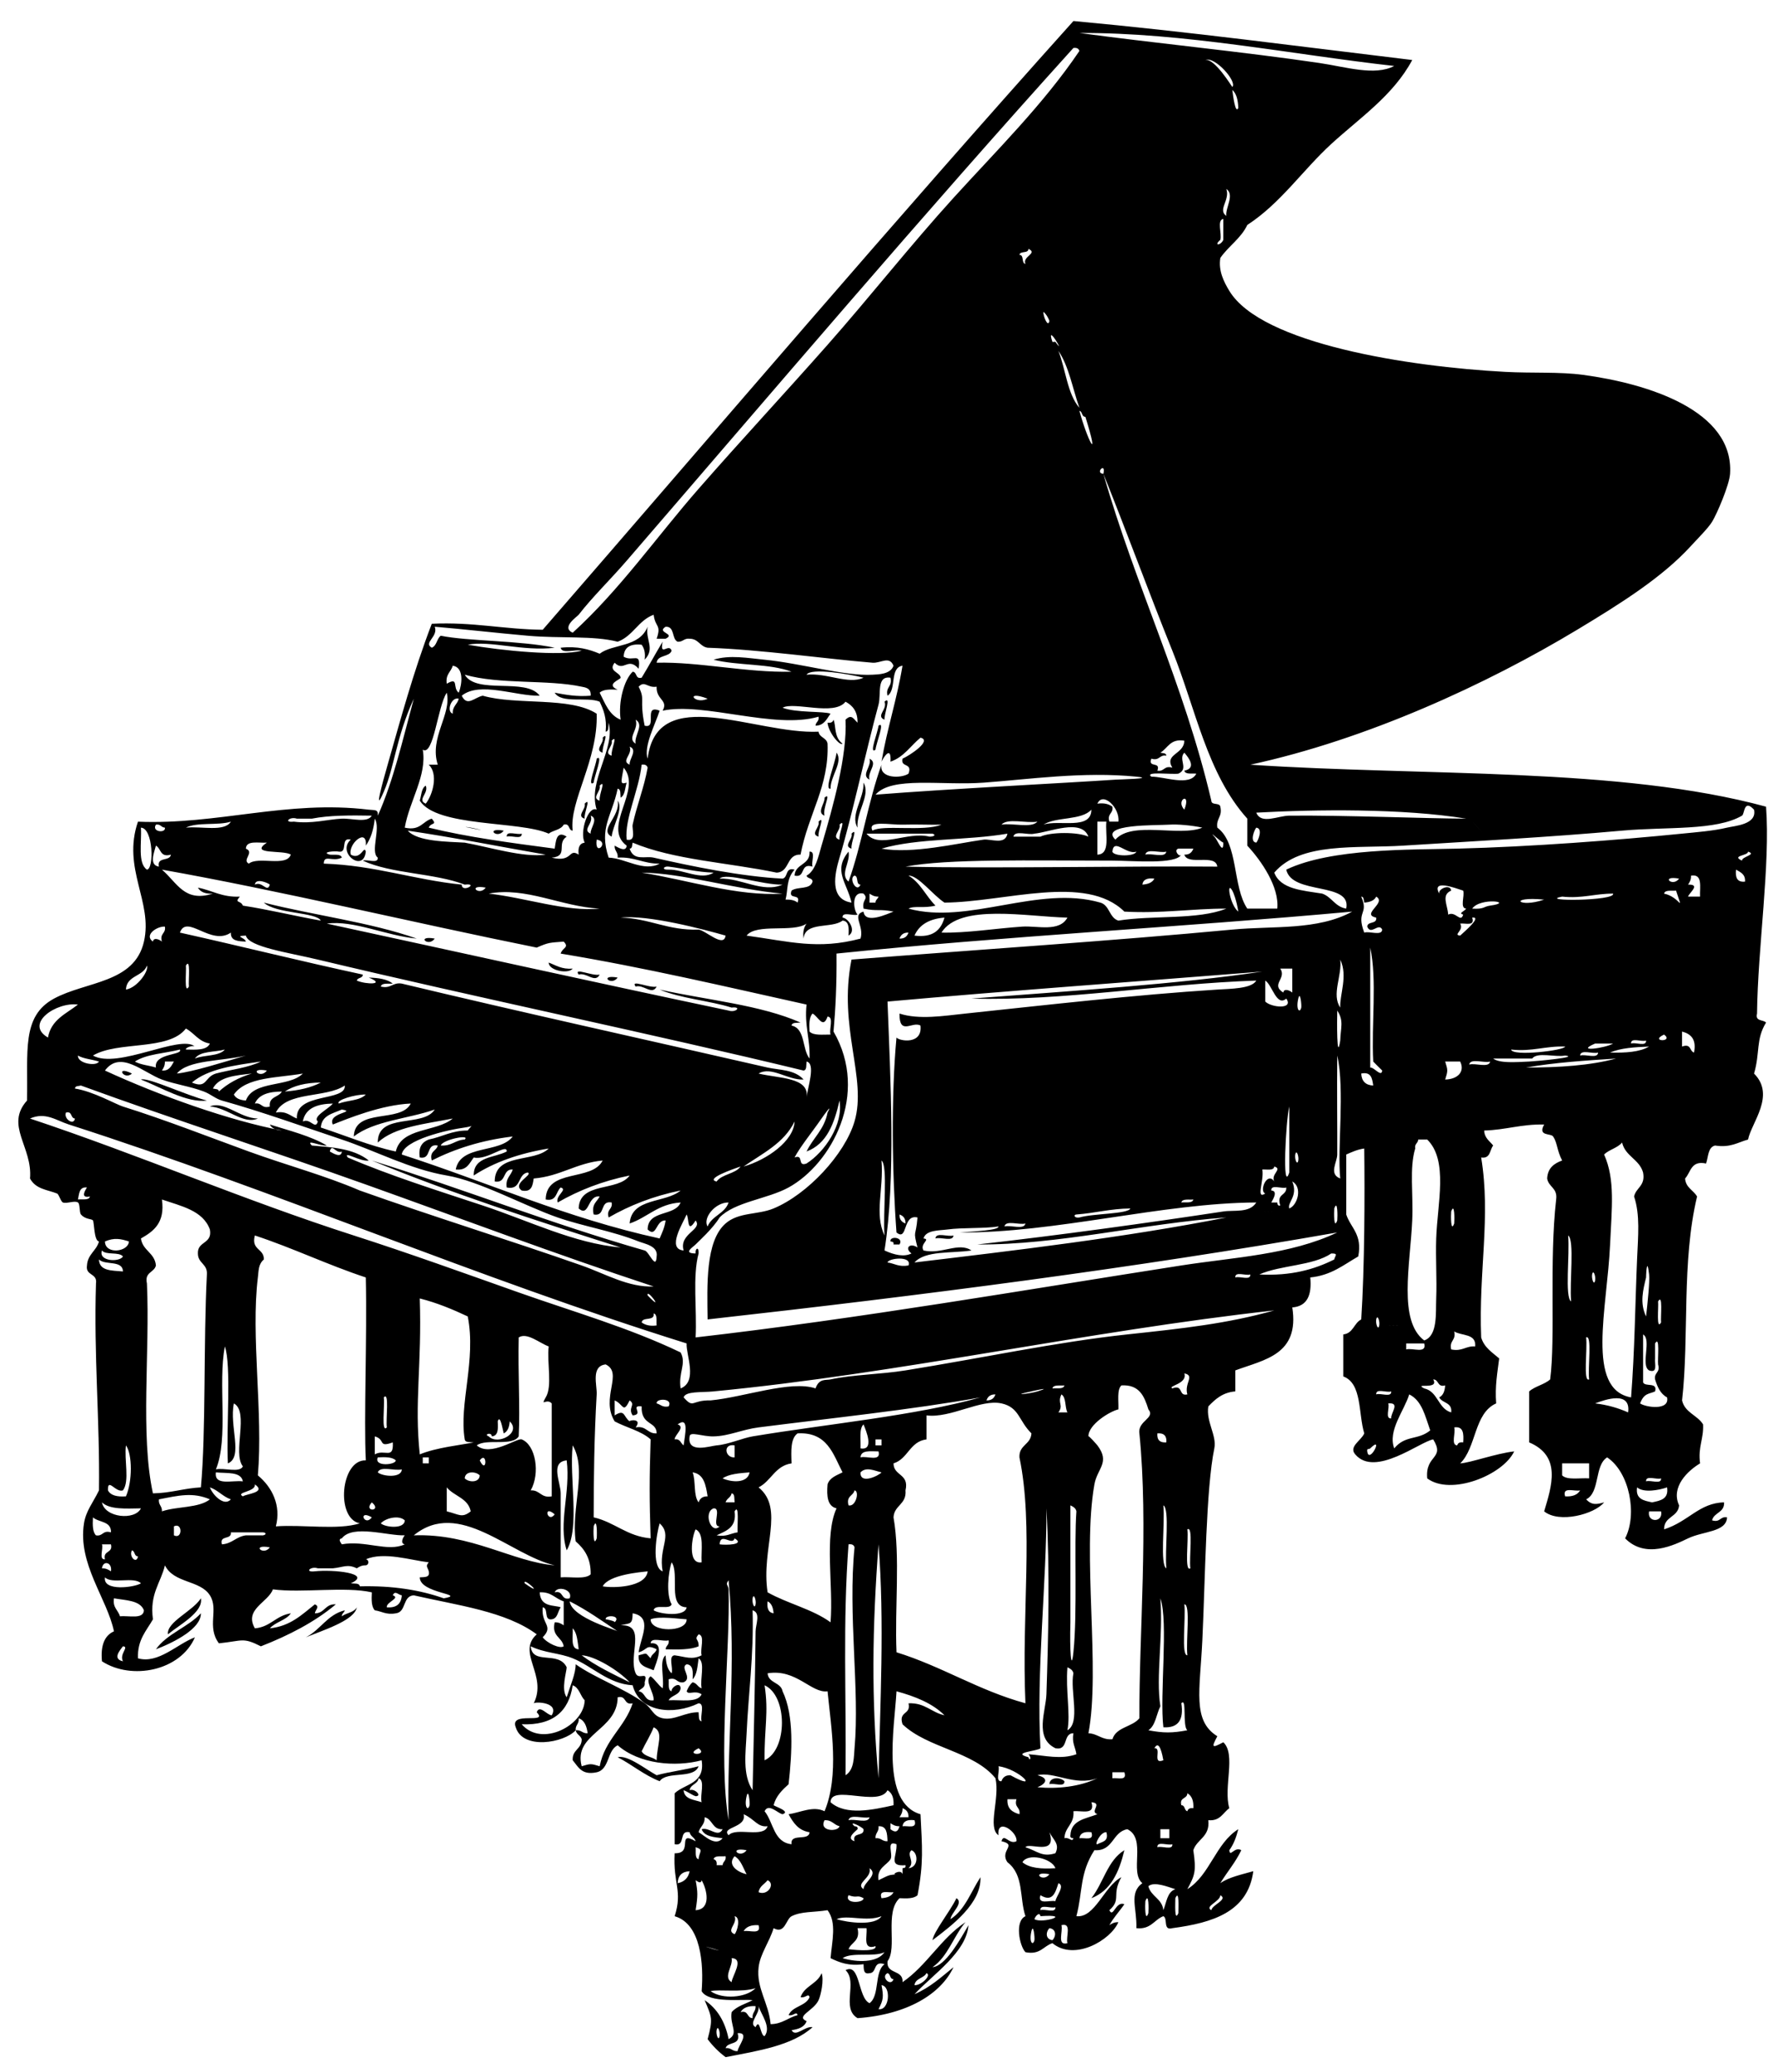 <?xml version="1.0"?>
<svg xmlns:rdf="http://www.w3.org/1999/02/22-rdf-syntax-ns#" xmlns="http://www.w3.org/2000/svg" xmlns:cc="http://web.resource.org/cc/" xmlns:xlink="http://www.w3.org/1999/xlink" xmlns:dc="http://purl.org/dc/elements/1.1/" xmlns:svg="http://www.w3.org/2000/svg" id="piano_xA0_Image_1_" xml:space="preserve" viewBox="0 0 142.32 165.84" version="1.1" x="0px" y="0px" enable-background="new 0 0 142.32 165.84">
<g clip-rule="evenodd" fill-rule="evenodd">
	<path d="m69.6 60.72c0.726 0.363-0.199 1.053 0 1.68-0.726-0.363 0.199-1.053 0-1.68z"/>
	<path d="m40.32 66.48c-0.527 0.733-1.537-0.277 0 0z"/>
	<path d="m40.56 66.96c-0.041-0.521 0.851-0.109 1.2-0.24 0.04 0.52-0.851 0.109-1.2 0.24z"/>
	<path d="m65.04 69.36c-1.048-0.328-0.511 0.93-1.44 0.72 0.054-0.986 1.259-0.821 1.2-1.92 0.52-0.04 0.109 0.851 0.24 1.2z"/>
	<path d="m34.8 75.12c-0.527 0.733-1.537-0.277 0 0z"/>
	<path d="m49.44 78.24c-0.527 0.733-1.537-0.277 0 0z"/>
	<path d="m74.88 99.12c0.03-0.53 1.019-0.103 1.44-0.24-0.03 0.53-1.018 0.102-1.44 0.24z"/>
	<path d="m71.28 99.36c-0.095-0.465 1.093-0.35 0.72 0.24h-0.48c0.044-0.204-0.094-0.226-0.24-0.24z"/>
	<path d="m13.44 130.8c-0.11-0.995 1.989-1.847 2.64-2.88 0.215 1.1-1.711 2.12-2.64 2.88z"/>
	<path d="m16.08 129.12c0.023 1.228-2.15 2.327-3.6 2.88 0.896-1.26 2.562-1.76 3.6-2.88z"/>
	<path d="m85.2 142.56c0.04 0.521-0.852 0.109-1.2 0.24 0.024-0.61 0.895-0.57 1.2-0.24z"/>
	<path d="m87.36 151.92c0.954-1.205 1.295-3.025 2.64-3.84-0.416 1.74-1.077 3.24-2.64 3.84z"/>
	<path d="m97.92 139.44c1.041 0.978-0.011 3.618 0.48 5.279-0.516 0.364-0.718 1.043-1.681 0.96 0.144 1.344-0.902 1.498-1.2 2.4 0.25 1.689 0.123 2.005-0.479 3.12 1.823-1.137 2.257-3.663 4.08-4.8-0.162 0.638-0.378 1.222-0.72 1.68 0.058 0.618 0.412-0.33 0.96 0-0.465 0.976-1.137 1.744-1.681 2.64 0.708-0.492 1.711-0.689 2.641-0.96-0.428 3.253-3.231 4.129-6.48 4.561-0.774 0.215-0.337-0.783-0.72-0.96-0.749 0.291-0.996 1.084-2.16 0.96 0.063-1.573-0.618-2.813 0.48-3.601-1.057-0.885 0.353-3.561-1.2-4.319-1.226 0.215-1.101 1.779-2.641 1.68-1.201 1.886-0.915 3.275-1.439 5.28 1.49 0.168 2.211-2.398 3.6-3.12-0.815 1.441 0.037 1.755-0.96 2.64 0.309 0.671 0.496-0.756 1.2-0.479-0.388 0.571-0.862 1.058-1.2 1.68 0.193-0.127 0.39-0.25 0.72-0.24-0.627 1.447-3.512 3.134-5.279 1.68-0.73 0.229-0.966 0.955-2.16 0.721-0.479-0.499-0.877-2.483 0-2.88-0.495-1.479-0.099-3.288-1.44-4.32-0.658-0.951 0.835-1.384-0.479-1.68 0.204-0.704 0.604 0.312 1.2 0 0.123-0.716-1.585-1.957-1.44-0.48-0.906-0.63 0.128-2.927-0.24-4.56-1.757-2.163-5.437-2.403-7.439-4.32-0.355-1.074 0.702-0.737 0.479-1.68 1.334-0.054 1.826 0.734 2.88 0.96-0.962-0.958-2.332-1.509-3.84-1.92-0.172 2.983-1.269 8.911 1.92 9.84 0.131 2.658 0.26 3.892-0.239 6.479-0.284 0.276-0.849 0.271-1.44 0.24-1.221 1.146-0.151 3.981-0.96 5.04-0.129 1.089 1.279 0.641 1.2 1.68 1.946-1.333 3.062-3.496 5.04-4.8-0.963 1.118-1.403 2.757-2.641 3.601 1.037-0.088 2.174-2.145 2.88-3.36-0.164 2.157-2.807 3.912-4.319 5.52 1.234-0.525 2.148-1.371 3.12-2.159-1.008 2.147-3.699 3.796-7.68 4.079-1.342-0.792 0.045-2.874-0.96-3.84 1.188-0.621 0.976 2.219 1.92 2.641 0.834-0.605 0.363-2.517 1.2-3.12-0.947-0.308-0.581 0.699-1.2 0.72-0.512 0.112-0.457-0.343-0.48-0.72-1.206 0.165-1.937-0.144-2.64-0.48 0.114-1.388 0.508-2.838-0.24-3.84-1.154 0.184-2.082 0.081-2.88 0.48-0.454 0.228-0.523 1.463-1.44 0.96-0.348 1.127-1.075 2.058-1.2 3.12-0.199 1.689 0.813 2.85 0.96 4.56 0.949-0.011 1.392-0.528 2.16-0.72-0.104-0.356-0.307 0.095-0.72 0 0.306-0.734 1.374-0.706 1.68-1.44-0.104-0.356-0.307 0.095-0.72 0 0.3-0.899 1.343-1.057 1.68-1.92 0.203 0.521-0.049 1.749-0.24 2.16-0.395 0.854-1.861 1.283-0.96 1.68-0.166 0.475-0.64 0.64-1.2 0.721 0.32 0.608 1.065-0.353 1.68-0.24-1.635 1.484-4.352 1.888-6.96 2.399-0.551-0.409-1.031-0.889-1.44-1.439 0.438-1.649 0.339-1.739-0.24-3.12 1.007 0.673 1.644 1.716 1.92 3.12 0.853-0.478 0.071-1.099 0.24-2.16 0.404-0.476 1.103-0.657 1.68-0.96-0.73-0.107-3.5 0.28-4.08-0.72 0.168-2.164-0.044-5.39-2.16-6 0.655-2.042-0.134-2.573 0-5.04 1.564 0.044 0.099-1.864 1.68-0.96-0.085-0.315-0.423-0.378-0.48-0.721-0.917-0.197-0.283 1.157-1.2 0.96v-4.08c0.823-0.776 2.458-0.741 2.16-2.64-2.118 0.563-5.003 0.308-6.72-1.2-0.868 0.412-0.636 1.925-1.68 2.16-1.218 0.259-1.477-0.443-1.92-0.96-0.061-0.86 0.721-0.879 0.72-1.68-0.085-0.315-0.422-0.378-0.48-0.72-0.952 1.024-4.24 1.584-4.8-0.24-0.524-1.337 2.661-0.204 1.68-1.2 0.218-0.651 0.841 0.244 1.2 0.24 0.613-1.044-1.292-1.105-1.44-0.96 1.125-2.252-1.403-4.062 0.24-5.521-2.481-1.839-6.325-2.314-9.84-3.12-0.915 0.045-0.581 1.34-1.44 1.44-0.779 0.139-1.117-0.163-1.68-0.24-0.276-0.283-0.271-0.849-0.24-1.439-2.126-0.487-5.615 0.068-7.92-0.24-0.375 1.046-2.329 1.588-1.44 3.12 1.254-0.106 1.69-1.03 2.88-1.2-0.394 0.566-1.236 0.684-1.68 1.2 1.661-0.18 2.572-1.108 3.6-1.92 0.427 0.176 0.034 0.436 0 0.72 0.8 0.001 0.819-0.781 1.68-0.72-1.699 1.42-3.757 2.482-6 3.359-1.464-0.743-1.451-0.434-3.36-0.24-0.997-1.337 0.003-2.701-0.72-3.84-0.789-1.241-2.879-0.943-3.6-2.399-0.341 1.419-1.241 2.279-0.96 4.319-0.521 0.92-1.253 1.627-1.2 3.12 1.634 0.467 3.135-1.148 4.56-1.68-1.167 2.692-5.066 3.458-7.44 1.92-0.117-1.236 0.183-2.058 0.96-2.4-0.555-2.644-2.908-5.383-2.4-8.64 0.157-1.006 0.727-1.659 1.2-2.64 0.075-5.675-0.424-10.775-0.24-16.561 0.13-0.85-0.85-0.59-0.72-1.439 0.053-0.907 0.754-1.166 0.96-1.92-0.4-0.05-0.38-1.525-0.48-1.681-0.097-0.151-0.606-0.065-0.96-0.479-0.148-0.174-0.064-0.841-0.24-0.96-0.265-0.18-0.894 0.111-1.2 0-0.181-0.065-0.315-0.654-0.48-0.721-0.792-0.313-1.689-0.338-2.16-1.199 0.22-2.531-2.025-4.243-0.24-6.24 0.087-3.929-0.454-6.745 2.16-8.16 2.58-1.396 6.433-1.22 7.2-4.56 0.735-3.197-1.767-5.834-0.48-9.6 6.379 0.271 11.929-1.754 18.48-0.96 0.465 0.057 0.764-0.055 0.72 0.48 1.261-2.818 2.008-6.152 2.88-9.36-1.443 3.162-1.518 5.383-2.4 7.44-0.853 1.987-0.061-0.867 0.24-1.92 1.062-3.725 2.121-7.673 3.6-11.52 3.28-0.16 5.789 0.451 8.88 0.48 14.126-16.274 28.1-32.7 42.48-48.72 9.229 0.85 18.12 2.04 27.12 3.12-1.516 2.836-4.197 4.63-6.48 6.72-2.291 2.098-4.057 4.751-6.72 6.48-0.516 1.084-1.506 1.693-2.16 2.64-0.171 1.039 0.29 1.93 0.721 2.64 2.57 4.243 14.366 6.07 22.08 6.48 2.204 0.117 4.33-0.017 6.239 0.24 5.192 0.699 12.086 2.854 11.761 7.92-0.058 0.895-1.053 3.212-1.44 3.84-0.321 0.521-1.199 1.391-1.68 1.92-2.3 2.531-5.703 4.661-9.12 6.72-7.271 4.381-16.862 8.788-26.16 10.8 13.949 0.931 29.585 0.175 41.28 3.36 0.352 4.609-0.665 11.289-0.721 16.56-0.165 0.645 0.496 0.464 0.721 0.72-0.829 1.343-0.469 2.4-0.96 4.08 1.743 1.742-0.215 3.931-0.48 5.28-0.817 0.223-1.407 0.672-2.64 0.479-0.582 0.139-0.534 0.906-0.721 1.44-1.224-0.265-1.214 0.706-1.68 1.2 0.057 0.743 0.668 0.932 0.96 1.439-1.254 5.242-0.622 11.196-1.2 16.32 0.218 0.982 1.225 1.176 1.681 1.92 0.056 1.176-0.423 1.817-0.24 3.12-0.984 0.587-2.361 1.888-1.68 3.36-0.075 0.965-1.217 0.863-1.2 1.92 1.976-0.633 2.803-2.114 4.8-2.16 0.043 0.843-0.811 0.789-0.96 1.439 0.679 0.198 0.622-0.338 1.2-0.239-0.059 1.192-1.893 1.09-3.12 1.68-1.096 0.526-3.4 1.67-5.04 0 1.002-1.936 0.341-5.301-1.44-6.48-1.032 0.647-0.554 2.807-1.68 3.36 0.454 0.477 0.842 0.409 1.44 0.24-0.78 0.955-3.599 1.7-4.801 0.72 0.602-2.027 1.408-4.416-1.199-5.52v-4.08c0.463-0.417 1.216-0.544 1.68-0.96 0.434-3.312-0.086-9.426 0.479-14.4 0.13-0.93-0.611-0.988-0.72-1.68 0.042-0.839 0.553-1.208 1.2-1.44-0.428-0.818-0.37-1.394-0.72-1.92-0.188-0.282-1.258 0.003-0.721-0.96-1.805-0.045-3.085 0.435-4.8 0.48 0.027 0.612 0.44 0.84 0.72 1.199-0.283 0.356-0.207 1.072-0.96 0.96 0.783 4.773-0.211 9.056 0 14.4 0.234 0.807 0.884 1.197 1.44 1.68-0.14 1.141-0.347 2.214-0.24 3.601-1.78 0.779-1.577 3.542-2.88 4.8 0.771-0.034 2.878-0.799 4.32-0.96-0.886 1.896-5.069 3.58-6.96 2.16-0.175-1.913 1.459-1.537 0.479-3.12-1.06 0.179-4.654 3.068-6.239 1.2-0.552-0.622 0.487-1.108 0.72-1.681-0.484-1.595-0.161-3.999-1.681-4.56v-3.36c0.799-0.081 0.852-0.909 1.44-1.2 0.27-4.219 0.287-9.941 0.24-13.68-0.562 0.079-0.992 0.288-1.44 0.48v4.8c0.354 1.085 1.306 1.575 0.96 3.359-1.171 0.67-2.163 1.517-3.84 1.681 0.138 1.418-0.25 2.31-1.439 2.399 0.589 3.79-2.227 4.174-4.561 5.04v1.681c-1.034 0.085-1.607 0.632-2.16 1.199-0.205 1.203 0.693 2.334 0.48 3.36-0.669 3.23-0.721 10.315-0.96 15.36-0.191 4.038-0.816 6.429 1.2 7.68-0.487 0.92-0.439 0.97 0.481 0.48zm-24.72 19.44c0.545 0.043 1.398-0.811 0.96-0.96-0.218 0.42-0.884 0.4-0.96 0.96zm-18-15.6c0.392-0.175 1.044 0.477 0.48 0.479-0.355-0.125-0.605-0.354-0.96-0.479 0.056 0.744 0.851 0.749 1.44 0.96-0.146-0.574 0.301-1.741-0.24-1.92-0.07 0.49-0.649 0.47-0.72 0.96zm-8.16-4.56c-0.08-0.56-0.246-1.034-0.72-1.2 0.054 0.454-0.271 0.53-0.24 0.961 0.454-0.05 0.529 0.27 0.96 0.24zm-1.68-5.28c-0.013 0.395-0.464 1.772 0 2.399 0.325-1.027 0.721-1.891 0.72-2.64 1.515 1.078 3.882 1.93 5.52 3.12 0.621 0.451 0.665 1.031 1.44 1.199 0.928 0.202 1.803-0.497 2.88-0.479 0.038 0.282-0.041 0.682 0.24 0.72-0.138-0.422 0.29-1.41-0.24-1.439-2.037 0.991-4.729 0.718-5.28-1.44-1.978-0.12-3.214-1.52-4.8-2.16-1.054-0.426-2.253-0.421-3.36-0.96 0.135 1.54 2.228 0.32 2.88 1.68zm60.24-128.4c2.127 0.313 4.445 1.061 6 0.24-8.2-0.917-16.836-2.683-25.2-2.64 6.222 0.84 13.088 1.5 19.2 2.4zm-49.68 34.08c3.382-3.867 6.911-7.659 10.32-11.52 3.417-3.87 6.603-7.931 10.08-11.76 3.44-3.789 7.175-7.461 10.08-11.76-0.054-0.187-0.201-0.279-0.48-0.24-11.949 13.218-24.158 27.597-35.76 41.04-1.31 1.518-2.739 2.896-3.84 4.32-0.119 0.154-1.434 1.011-0.48 1.44 3.78-3.435 6.711-7.669 10.08-11.52zm42.72-32.16c0.413-0.413-1.384-2.468-2.159-2.16 0.742-0.159 2.146 2.174 2.159 2.16zm0.48 1.68c-0.025-0.615-0.136-1.144-0.48-1.44 0.059 0.444 0.243 1.966 0.48 1.44zm-0.96 8.64c-0.083-0.662 0.688-1.685 0-2.16 0.319 0.898-0.716 1.659 0 2.16zm-0.24 1.92v-1.68c-0.536 0.104-0.097 1.183-0.24 1.68-0.566 0.476 0.022 0.476 0.24 0zm-16.32 1.2c0.396 0.004 0.135 0.666 0.48 0.72-0.259-0.613 1.033-0.84 0.24-1.2-0.004 0.396-0.666 0.134-0.72 0.48zm2.4 5.28c-0.116-0.284-0.256-0.544-0.48-0.72-0.037 0.321 0.377 1.323 0.48 0.72zm0.24 1.68c0.008 0.024 0.218-0.019 0.24 0 0.933 1.316-0.806-1.699-0.24 0zm0.48 0.72c0.586 1.495 0.714 3.446 1.681 4.56-0.545-1.537-0.839-3.323-1.681-4.56zm2.16 5.28c-0.317-0.002-0.22-0.42-0.479-0.48 0.621 2.308 1.695 4.394 0.479 0.48zm12.96 34.32v-2.16c-3.217-3.58-4.123-8.779-6-13.44-1.921-4.77-3.685-9.608-5.52-14.16 0.229-0.997-0.719-0.048 0 0 2.579 9.021 6.438 16.762 8.64 26.16 0.004 0.396 0.666 0.134 0.72 0.48 0.192 0.833-0.357 0.922-0.239 1.68 1.705 1.254 1.202 4.718 2.399 6.48h2.4c0.17-1.728-1.27-3.823-2.4-5.04zm-62.4-16.08c2.768 0.488 7.41 0.93 9.12 0.48-0.497-0.143-1.577 0.296-1.68-0.24 1.345-0.145 2.273 0.127 3.12 0.48 1.054-0.813 3.156-0.478 3.84-2.16-0.199 1.064 0.628 1.734-0.24 2.64 0.077-0.556-0.039-0.921-0.24-1.2-0.896-0.096-1.408 0.192-1.44 0.96 0.773 0.443 1.394-0.45 1.2 0.96-0.872-0.98-1.176 0.288-1.92-0.48-0.553 0.692 0.454 0.754 0.48 1.2 0.008 0.14-1.257 0.521-0.24 0.96-0.592-0.032-1.156-0.037-1.44 0.24 0.433 0.848 0.76 1.8 1.68 2.16-0.207-1.367 0.249-3.15 0.96-3.84 0.378 0.022 0.188 0.612 0.72 0.48 0.579-0.942 1.106-1.935 1.68-2.88-0.254 1.279 0.505 0.06 0.72 0.72-0.19 0.529-1.128 0.312-1.2 0.96 3.371-0.087 7.186 0.804 10.8 0.72-1.732-0.667-4.323-0.477-6.24-0.96 1.274-0.41 2.786-0.125 4.08 0 2.893 0.28 6.418 1.328 8.64 1.2 0.451-0.026 1.444-0.025 1.68-0.72-0.335-0.817-1.027-0.186-1.68-0.24-3.745-0.309-8.981-1.054-13.2-1.2-0.624-0.096-0.724-0.716-1.44-0.72-0.454-0.054-0.53 0.271-0.96 0.24-0.493-0.227-0.204-1.236-0.96-1.2-0.783 0.477 0.849 0.549 0 0.96h-0.72c0.397-1.143-0.11-0.886-0.24-1.92-1.228 0.452-1.65 1.709-2.88 2.16-1.967-0.505-4.535-0.246-7.2-0.48-2.394-0.21-5.33-0.544-7.44-0.72 0.304 0.806-0.939 1.27-0.24 1.68 0.409-0.151 0.395-0.725 0.72-0.96 2.186 0.449 6.34 0.374 9.12 0.96-2.554 0.311-5.162-0.595-6.96-0.24zm-1.68 3.12c1.006-0.576 0.429 0.321 0.96 0.72 0.266-0.667 0.438-2.03-0.48-2.16-0.138 0.502-0.595 0.685-0.48 1.44zm35.52 6.24c0.077-1.318-0.533-0.394-0.72 0 0.452-2.667 1.239-5.001 1.68-7.68-1.05 0.151-0.458 1.942-1.2 2.4-0.174-0.734 0.414-0.706 0.24-1.44-1.148-0.176-0.728 1.307-0.96 2.16-1.002 3.688-2.14 8.978-3.12 12.24-0.398 1.324-0.819 3.336 0.96 3.6-0.365-1.601-1.501-2.551-0.24-4.08 0.182 0.838-0.727 1.812 0 2.4 1.063-2.937 1.574-6.426 2.64-9.36-0.208 1.133 1.594 1.111 2.16 0.72 0.348-0.907-0.659-0.46-0.479-1.2 0.569-0.248 2.404-1.462 1.439-1.68-0.791 0.649-1.327 1.552-2.4 1.92zm-2.4 9.84c-0.396-0.003-0.134-0.666-0.48-0.72-0.5 0.186 0.177 1.443 0.48 0.72zm20.4-8.4c0.325-0.022 3.258-0.083 1.68-0.24-4.258-0.425-8.641 0.219-12.24 0.48-3.366 0.244-7.341-0.533-8.64 0.96 5.827-0.463 15.466-0.946 19.2-1.2zm-24.72-8.4c1.611-0.166 3.348 0.806 4.56 0.24-1.052-0.28-4.232-0.818-4.56-0.24zm-15.84 3.84c-0.038 0.283 0.041 0.682-0.24 0.72 0.107-1.067-0.17-1.75-0.48-2.4-1.021-0.42-3.062 0.182-3.6-0.72 0.877 0.163 1.745 0.335 2.88 0.24 0.061-0.63-0.479-0.668-0.72-0.72-2.724-0.59-6.543-0.159-9.36-0.96 0.945 1.615 4.913 0.207 6 1.68-1.897 0.052-4.796-1.168-6.24 0 0.441 0.909 0.987 0.151 1.68 0 2.735 0.784 6.985 0.055 9.12 1.44 0.123 3.711-2.212 7.022-1.92 9.36-0.378-0.022-0.188-0.612-0.72-0.48-0.218 0.422-0.841 0.439-1.2 0.72-2.325-1.042-8.946-0.497-10.32-2.64 0.133-0.427 0.123-0.997 0.48-1.2 0.26 0.615-0.729 1.144 0 1.44 0.585-0.746 1.007-2.381 0.24-3.12h0.72c-0.695-2.162 1.126-4.02 0.72-5.76-0.729 1.091-1.05 5.113-1.92 4.56 0.358 2.047-1.082 4.133-1.44 6.24 1.237 0.277 1.42-0.5 2.16-0.72 0.476 0.553-0.061 0.267-0.24 0.72 3.151 0.769 6.617 1.223 10.08 1.68 0.092-0.475 0.093-1.521 0.96-0.96-0.852 0.548 0.176 1.57-1.2 1.68 1.715 0.423 1.322-0.791 2.16-0.24-0.067-0.547 0.058-0.902 0.48-0.96-0.418-0.826 0.263-2.977 0.96-2.64-0.736-2.334 1.518-4.824 0.96-6.96zm-1.44 8.88c-0.066-0.421 0.676-1.198 0-1.44 0.26 0.615-0.729 1.144 0 1.44zm0.72-2.64c-0.082-0.452 0.556-1.749 0-1.2 0.144 0.427-0.704 0.997 0 1.2zm0.96-3.6c-0.082-0.452 0.556-1.749 0-1.2 0.144 0.428-0.704 0.997 0 1.2zm2.64-2.4c1.07 0.27-0.146-1.746 1.2-1.2-0.349 1.096-1.296 2.857-0.96 3.84 0.746-6.117 8.636-1.927 13.68-2.16 0.071 0.489 0.649 0.471 0.72 0.96 0.127 3.437-1.533 5.595-2.16 8.88-1.165-0.045-0.839 1.401-1.92 1.44-3.837-0.803-8.26-1.02-11.52-2.4-0.054 0.187-0.007 0.474-0.24 0.48 0.328 1.019 1.246 0.567 1.92 0.72 3.067 0.697 7.029 1.513 10.32 1.68 0.462-0.097 0.189-0.93 0.96-0.72-0.684 0.766-0.511 1.614-0.72 2.4 0.418-0.018 0.747 0.054 0.96 0.24 0.297-0.777-0.776-0.184-0.48-0.96 0.507-0.356 1.487-0.05 1.68-0.72-0.003-0.317-0.421-0.219-0.48-0.48 0.734-0.393 0.961-1.594 1.2-2.4 0.93-3.136 2.066-7.245 1.92-10.08 0.489-0.481 0.639-0.062 0.96 0.24 0.017-0.897-0.386-1.374-0.96-1.68-0.905 1.171-4.079-0.032-5.04 0.48 1.027 0.418 3.337 0.269 3.84 0.48-0.309 0.411-0.496 0.944-1.2 0.96 0.013-0.307 0.308-0.333 0.24-0.72-3.524 1.035-9.187-1.186-12.48-0.48 0.477-0.862-0.531-0.861-0.48-1.92-0.755 0.12-0.938-0.523-1.44 0 0.556 1.098 0.039 0.912 0.48 3.12zm5.04-2.16c-1.88-0.724-1.046 0.51 0 0zm-20.4 1.2c-0.037-0.597 0.377-0.743 0.48-1.2-0.596-0.169-1.016 1.026-0.48 1.2zm14.64 2.4c-0.139-0.641 0.71-1.5 0-1.92 0.277 0.78-0.733 1.476 0 1.92zm42 0.72c0.187 0.054 0.474 0.006 0.48 0.24-0.579-0.098-0.522 0.438-1.2 0.24-0.297 0.776 0.776 0.183 0.479 0.96 0.579 0.098 0.522-0.438 1.2-0.24-0.66-1.122 0.938-1.039 0.96-2.16-1.14-0.181-1.314 0.605-1.919 0.96zm-42.48 0.96c-0.066-0.421 0.676-1.198 0-1.44 0.26 0.615-0.729 1.144 0 1.44zm43.92 0.72c-0.578 0.078-2.743-0.205-2.16 0.24 1.021-0.016 3.062 0.808 3.6-0.24-0.358-0.041-0.886 0.086-0.96-0.24 0.986-0.192 0.377-1.008 0-1.44-0.514 0.525 0.388 1.292-0.48 1.68zm-44.16 5.28c0.815 0.176 0.407-0.859 0.48-1.2 0.321-1.502 0.94-3.044 1.2-4.56-0.053-0.187-0.201-0.279-0.48-0.24-0.215 2.052-1.38 4.343-1.2 6zm0-4.56c-0.133 0.427-0.124 0.997-0.48 1.2-0.038-0.282 0.041-0.681-0.24-0.72-0.456 2.207-1.521 3.134-0.72 5.52 1.32 0.044 2.817 1.175 4.08 0.48-1.3 0.02-1.995-0.564-3.36-0.48 0.054-0.454-0.271-0.53-0.24-0.96 0.147 0.07 0.924 0.597 0.96 0-2.011-1.489 1.291-4.454-0.24-6.24-0.217 1.224-0.293 1.348 0.24 1.2zm38.88 1.92c0.099 0.578-0.438 0.521-0.24 1.2h0.72c0.144-1.088-1.237-2.442-1.68-1.44 0.556-0.076 0.922 0.038 1.2 0.24zm5.76 0.24c0.591-1.492-0.752-0.791 0 0zm44.64 0.48c-2.094 1.224-6.022 0.877-9.601 1.2-5.792 0.523-12.194 0.864-17.52 1.2-3.776 0.238-8.205-0.312-10.32 2.16 0.503 1.337 2.258 1.423 3.84 1.68 0.771 0.269 1.022 1.058 1.92 1.2 0.454-2.166-4.354-1.063-4.8-3.12 3.588-1.716 9.918-1.586 13.68-1.68 5.909-0.147 12.785-0.676 18-1.2 1.112-0.112 2.493-0.215 3.601-0.48 0.629-0.151 2.417-0.244 2.16-1.44-0.83-0.889-0.74 0.35-0.96 0.48zm-55.92 0.72c1.256-0.424 3.83 0.469 3.841-1.2-0.798 0.883-2.815 0.546-3.841 1.2zm17.04-0.96c0.389 0.972 1.728 0.248 2.641 0.24 4.492-0.041 10.814 0.229 14.16 0.24-5.06-0.827-12.02-0.745-16.8-0.48zm-75.6 0.48h-1.2c-0.569-0.198-1.105 0.338-0.24 0.24 1.436 0.193 2.727-0.188 3.84-0.24 0.81-0.038 2.043 0.372 2.4-0.24-1.711-0.031-3.395-0.035-4.8 0.24zm3.12 1.68c-0.871-0.231-0.202 1.078-0.96 0.96-0.294-0.077-1.482 0.039-0.72 0.24 0.359 0.041 0.886-0.085 0.96 0.24-0.757 0.373-1.431-0.292-1.44 0.48 4.103 0.137 7.191 1.289 11.04 1.68-0.009 0.704 1.426-0.143 0.24 0-2.427-0.933-5.863-0.857-8.16-1.92 0.349-0.131 1.24 0.281 1.2-0.24-0.619-0.452 0.256-2.347-0.24-3.12-0.093 0.867-0.318 1.602-0.72 2.16 0.133-1.489-1.454-0.125-1.2 0.72 0.829 0.475 1.056-0.817 1.2-0.24-0.177 1.737-2.363 0.066-1.2-0.96zm-13.2-0.96c1.225-0.135 3.086 0.366 3.6-0.48-1.032 0.328-2.705 0.015-3.6 0.48zm52.32 0.96c-0.082-0.452 0.555-1.75 0-1.2 0.143 0.427-0.703 0.997 0 1.2zm15.84-1.44c-0.887 0.153-2.391-0.311-2.88 0.24 0.887-0.153 2.391 0.311 2.88-0.24zm4.8 2.64c1.087-0.034 0.612-1.627 0.72-2.64h-0.72v2.64zm30.24-2.4c1.64 1.767-0.85-0.92 0 0zm-104.88 0.24c-0.307-0.014-0.333-0.308-0.72-0.24-0.373 0.591 0.815 0.706 0.72 0.24zm62.16-0.24c-0.729 0.029-1.951-0.036-3.12 0-0.944 0.029-2.868-0.387-2.4 0.48 0.788-0.502 4.086 0.102 5.52-0.48zm18.24 0c-1.01 0.069-5.654-0.071-4.319 1.2 1.332-1.528 5.152-0.202 6.96-0.96-0.842-0.184-1.978-0.285-2.641-0.24zm-80.88 3.36c-0.178-0.817 0.884-0.396 0.96-0.96-0.895 0.254-0.775-0.505-1.2-0.72-0.127 0.524-0.581 1.552 0.24 1.68zm-1.44-3.12c0.074 1.206-0.277 2.837 0.48 3.36 0.577-0.037 0.515-3.323-0.48-3.36zm71.52 0.48c-0.497 0.143-1.576-0.297-1.68 0.24h2.16c0.815-0.385 3.024-0.385 3.84 0-0.537-1.485-3.15-0.342-4.32-0.24zm17.76 0.72c0.139-0.146 0.562-1.138 0-1.2-0.14 0.146-0.562 1.138 0 1.2zm-63.36 0c1.967 0.355 4.703 1.214 6.48 0.96-3.682-0.638-7.276-1.364-11.04-1.92 0.775 0.886 3.166 0.876 4.56 0.96zm37.2-0.48c0.255 0.01 0.609-0.113 0.239-0.24h-5.28c1.013 1.261 3.264-0.205 5.041 0.24zm-3.84 0.96c2.475 0.438 6.042-0.423 8.16-0.72 0.587-0.082 1.746 0.461 1.92-0.48-3.201 0.56-7.178 0.342-10.08 1.2zm27.36-0.48c-0.266-0.105-1.245-1.06-0.72-0.48 0.213 0.157 0.731 1.574 0.72 0.48zm-50.16-0.24c-0.193 1.453 1.1 0.16 0 0zm-28.08 0.72c0.731 0.293-0.351 0.916 0.24 1.2 0.747-0.613 3.012 0.292 3.36-0.72-0.577-0.4-3.399 0.04-1.92-0.96-0.679 0.041-1.647-0.207-1.68 0.48zm69.36 0.24c0.106 0.396 1.813 0.396 1.92 0-0.789 0.289-1.807-1.142-1.92 0zm5.52 0.24c-0.45 0.811-3.844 0.48-5.52 0.48-6.448 0-13.184-0.167-16.56 0.48 6.643 0.16 18.67-0.064 24.96 0-0.135-1.065-2.355-0.045-2.641-0.96 0.413 0.013 0.615-0.185 0.72-0.48h-1.199c-0.404 0.106 0.091 0.748 0.24 0.48zm-1.2-0.24c-0.497 0.143-1.577-0.297-1.681 0.24 0.498-0.143 1.578 0.297 1.681-0.24zm46.08 0.72c-0.041-0.324 1.22-0.479 0.479-0.72 0.04 0.325-1.39 0.311-0.48 0.72zm-122.4 2.64c-0.596 0.036-0.996-0.124-1.2-0.48 1.14 0.22 1.931 0.789 3.36 0.72-0.477 0.554 0.06 0.267 0.24 0.72 2.147 0.333 4.131 0.829 6.24 1.2-0.36-0.684-3.616-0.542-4.56-1.44 4.018 1.022 8.514 1.566 12.24 2.88-2.422-0.22-5.062-1.496-7.2-1.2 10.719 2.321 21.387 4.693 32.16 6.96 0.569 0.198 1.105-0.338 0.24-0.24-1.832-0.568-4.075-0.725-5.76-1.44 3.797 0.843 8.06 1.22 11.28 2.64-0.283 0.038-0.681-0.041-0.72 0.24 1.12 0.24 0.832 1.888 1.44 2.64 0.058-1.578-0.422-2.617-0.24-4.32-6.486-1.435-12.887-2.953-19.68-4.08 0.134-0.489 0.722-0.47 0.24-0.96-1.139 0.094-1.174 0.049-2.16 0.48-9.92-2-20.555-4.565-30-6.24 1.232 1.05 1.79 2.644 4.08 1.92zm4.56-0.72c-0.146-0.138-1.139-0.562-1.2 0 0.596-0.312 0.996 0.704 1.2 0zm31.92-1.44c-0.408-0.054-0.594 0.271 0 0.24 1.156-0.029 2.621 0.889 3.6 0.24-1.322-0.038-2.387-0.333-3.6-0.48zm9.12 2.16c-3.824-0.337-7.951-1.648-11.28-1.68 3.598 0.563 7.679 1.921 11.28 1.68zm77.04-0.96c0.041-0.601-0.368-0.751-0.72-0.96-0.07 0.628 0.09 1.032 0.72 0.96zm-64.8 1.92c-0.956 0.24-1.69-0.014-2.16 0.24 4.794 1.319 10.394-1.914 15.36-0.48 0.747 0.213 0.704 1.215 1.439 1.44 2.756-0.444 6.357-0.043 8.641-0.96-2.8 0-5.193 0.406-8.16 0.24-3.094-3.051-9.555-0.757-14.4-0.72-0.926-0.599-2.115-2.198-2.88-2.16 0.955 0.566 1.397 1.643 2.16 2.4zm-12.24-1.68c-1.602 0.041-4.539-1.005-5.04-0.48 1.746-0.063 3.451 1.183 5.04 0.48zm72.48 0c1.058-0.037 0.067 0.679 0 0.96h0.96c-0.032-0.767 0.236-1.836-0.72-1.68 0.01 0.33-0.11 0.527-0.24 0.72zm-43.68 0c0.446-0.033 0.802-0.158 0.96-0.48-0.547-0.067-0.902 0.058-0.96 0.48zm42.96-0.48c-1.54-0.277-0.53 0.733 0 0zm-35.76 0.96c-0.49-0.857-0.196 1.154 0.48 1.68-0.147-0.921-0.385-1.513-0.48-1.68zm17.52 0c-0.816 0.348-0.29 1.125-0.24 1.92 0.596-0.312 0.996 0.704 1.2 0-0.428-0.117 0.104-0.256 0.24-0.48-0.53-0.03-0.103-1.018-0.24-1.44-0.663-0.212-2.554-0.941-1.92 0.24-0.1-0.387 0.9-0.805 0.96-0.24zm-77.28-0.24c-1.537-0.277-0.527 0.733 0 0zm9.12 1.68c-3.054-0.148-5.907-1.771-8.88-1.2 2.89 0.312 6.204 1.475 8.88 1.2zm86.16-1.44c-0.359 0.041-0.886-0.085-0.96 0.24 1.31 0.275 1.57 1.675 0.96-0.24zm-66.72 2.16c0.47 0.033 1.139 1.071 0.48 1.44 0.035-0.595 0.045-1.165-0.48-1.2-0.854 0.666-2.999 0.041-3.12 1.44-0.076-0.557 0.039-0.921 0.24-1.2-1.063 0.755-4.004-0.052-4.8 0.96 3.441 0.475 5.706 1.147 9.12 0.24 0.313-1.018-0.731-1.901 0.24-2.16 0.125 1.053 1.943 0.161 2.4 0-1.139-0.235-1.261-0.004-2.4-0.24-0.143-0.766 0.45-0.743 0-1.2-0.976-0.226-0.832 1.3-0.48 1.68-0.349 0.131-1.241-0.281-1.2 0.24zm2.16-1.2h0.48c-0.001-0.241 0.194-0.286 0.24-0.48-0.33 0.011-0.527-0.113-0.72-0.24v0.72zm55.44-0.48c-2.044 0.382 4.305 0.361 4.08-0.24-1.45-0.007-2.47 0.409-4.08 0.24zm-15.84 2.88c0.422-0.138 1.41 0.29 1.439-0.24-0.283-0.591-0.906 0.492-1.199-0.24 0.026-0.454 0.793-0.167 0.72-0.72-1.268-0.261 0.865-1.174 0-1.68-0.158 0.322-0.513 0.447-0.96 0.48-0.054-0.187-0.007-0.474-0.24-0.48 0.63 1.455-0.43 1.095 0.24 2.88zm14.4-2.64c-2.93-0.279-2.07 0.711 0 0zm-4.32 0.48c2.012-0.278-0.778-0.693-1.44 0.24 0.98 0.063 0.89-0.163 1.44-0.24zm-53.04 16.56c0.455-0.828-0.277 0.185-0.48 0.479-0.74 1.074-1.726 2.282-2.16 3.12 0.776-0.296 0.183 0.777 0.96 0.48 1.468-0.934 2.956-3.122 2.64-5.04-0.416 1.824-1.004 3.476-2.64 4.08 0.515-1.084 1.433-1.766 1.68-3.119zm0.48-6.48c2.896 4.997-0.175 10.601-3.6 12.48-1.683 0.923-4.321 1.152-5.52 2.4-0.563 0.915-1.684 1.916-1.92 2.159-0.207 0.214-1.061 0.717 0 0.721-0.054-0.408 0.271-0.594 0.24 0-0.5 1.819-0.123 4.517-0.24 6.72 13.09-1.499 26.566-3.843 38.879-5.76 4.231-0.659 8.726-0.853 12.48-2.641-16.264 2.856-33.206 5.034-50.4 6.96-0.035-2.72-0.182-6.264 1.44-7.68 1.056-0.922 2.583-0.679 3.84-1.2 2.728-1.131 5.708-4.347 6.48-6.96 1.027-3.479-1.332-7.506-0.24-12.96 9.939-0.781 20.993-1.504 30.479-2.4 3.3-0.311 6.813 0.081 9.601-1.44-13.633 1.247-27.796 1.964-41.28 3.36 0.022 2.508-0.08 4.45-0.24 6.24zm-8.4 13.68c-1.068-0.021-2.094 1.254-1.68 1.92 0.338-0.863 1.38-1.02 1.68-1.92zm-2.4-21.84c0.598 0.083 2.02 1.492 2.16 0.48-1.706-0.488-6.193-1.684-8.4-1.44 2.336 0.064 3.758 1.042 6.24 0.96zm19.44 0.24c2.02 0.046 4.315-0.335 6.479-0.48 1.186-0.08 2.963 0.463 3.601-0.72-3.195-0.063-8.609-1.16-10.08 1.2zm41.52-0.72c0.33 0.547-0.618 0.902 0 0.96 0.316-0.301 1.791-1.537 0.96-1.44 0.24 0.722-0.53 0.425-0.96 0.48zm-43.68 0.96c1.466 0.186 2.124-0.436 2.399-1.44-1.184 0.095-2.011 0.548-2.399 1.44zm-8.88 10.8c-12.105-2.935-26.304-5.875-38.88-8.88-2.392-0.571-5.538-1.013-5.76-1.92-0.997 0.033-0.049 0.158 0 0.48-0.612-0.028-1.235-0.045-1.2-0.72-1.59 1.099-3.528-1.522-4.08 0 4.907 1.093 9.704 2.296 14.64 3.36-0.003 0.317-0.421 0.219-0.48 0.48 0.75 0.328 2.369 0.333 0.96-0.24 0.78 0.02 1.476 0.124 1.92 0.48-0.359 0.041-0.886-0.086-0.96 0.24 0.833 0.192 0.922-0.357 1.68-0.24 9.478 2.274 19.779 4.542 29.28 6.72 0.901 0.206 2.17 0.144 2.88 0.96-1.266 0.059-2.579-1.093-3.6-0.48 1.641 0.399 4.102 0.291 3.84 1.92 0.085-0.802 0.763-2.723 0-2.88-0.038 0.282 0.041 0.682-0.24 0.72zm-52.08-10.32c0.062-0.374 0.526-0.167 0.72 0-0.198-0.678 0.338-0.622 0.24-1.2-0.622-0.043-1.701 0.673-0.96 1.2zm59.76-0.24c0.413 0.013 0.615-0.185 0.72-0.48-0.413-0.013-0.615 0.185-0.72 0.48zm37.92 9.84c-0.159-2.961 0.319-6.559-0.24-9.12v9.601c0.319-0.035 0.894 0.807 0.96 0.239-0.24-0.235-0.49-0.475-0.72-0.72zm-2.64-4.32c-0.054-1.036 0.625-2.526 0-3.84 0.16 1.29-0.72 2.786 0 3.84zm-92.16-1.68c-0.049-0.454 0.162-2.371-0.24-1.68 0.049 0.454-0.162 2.371 0.24 1.68zm-5.04 0.24c0.906-0.143 1.854-1.495 1.68-1.92-0.309 0.891-1.627 0.773-1.68 1.92zm92.64 0.24c0.062-0.374 0.526-0.167 0.721 0v-1.92h-0.96c0.53 0.812-0.8 1.261 0.24 1.92zm-31.68 0.72c0.235 6.15 0.674 14.163-0.24 19.92 0.806 0.371 1.568 0.535 2.16 0.24-0.584-0.43-0.127-0.886 0.48-0.48-0.372-1.479-0.131-0.757 0-2.399-1.216-0.29-0.757 1.948-1.681 1.199-0.348-4.698-0.436-10.915 0-15.6 0.24 0.289 2.1 0.59 1.92-0.96-0.652-0.374-1.695 0.851-1.68-0.96 1.561 0.51 3.556 0.182 5.28 0 6.475-0.685 13.547-1.498 20.16-1.92 1.039-0.066 2.749-0.061 3.119-0.72-7.664 0.256-15.463 1.656-22.8 1.44 7.714-0.586 16.822-1.181 23.28-2.16-9.901 0.787-20.913 1.581-30 2.4zm30.24 0c0.476 0.481 2.296 0.653 1.68-0.24-0.778 0.685-1.129-1.101-1.68-1.44v1.68zm2.88 0.48c0.038-0.167-0.084-1.397-0.24-0.72-0.21 0.913 0.13 1.202 0.24 0.72zm-100.32 2.4c0.248-1.433 1.458-1.902 2.4-2.64-1.712-0.234-4.323 1.525-2.4 2.64zm103.44 0.24c0.031-1.036 0.305-1.582-0.24-2.4-0.02 0.735-0.05 4.249 0.24 2.4zm-42.48-0.72c0.31 0.331 1.042 0.237 1.68 0.24-0.138-0.422 0.29-1.41-0.24-1.44-0.358 1.051-0.758-0.031-1.2-0.24-0.276 0.284-0.271 0.848-0.24 1.44zm-57.36 1.92c1.989 1.117 7.005-1.73 8.16-0.721-0.142-0.124-0.79 0.083-0.72 0.24 0.816 0.017 1.675 0.074 1.92-0.48-0.897-0.143-1.241-0.839-1.92-1.2-1.392 1.809-5.432 0.97-7.44 2.161zm127.2-0.72c0.755-0.274 0.584 0.377 0.96 0.48 0.207-1.087-0.265-1.495-0.96-1.68v1.2zm-1.44-0.96c-1.23 0.58 0.83 0.62 0 0zm-1.44 0.48c-0.349 0.131-1.24-0.28-1.2 0.24 0.35-0.131 1.24 0.28 1.2-0.24zm-2.64 0.24h-1.44c-1.68 0.718 0.85 0.362 1.44 0zm-8.16 0.48c0.088 0.578 4.328 0.061 4.32-0.24-1.58-0.058-2.62 0.423-4.32 0.24zm7.92 0.24c1.233 0.033 2.365-0.035 3.12-0.48-1.15 0.047-2.28 0.115-3.12 0.48zm-118.08 0.72c0.454 0.266 1.134 0.307 1.68 0.48-0.192-1.161 2.208-0.98 1.92-1.44-1.209 0.311-2.685 0.355-3.6 0.96zm4.8-0.24c0.729-0.311 1.924-0.155 2.4-0.72-0.819 0.222-1.979 0.101-2.4 0.72zm112.32-0.48c-0.422 0.138-1.41-0.29-1.439 0.24 0.42-0.138 1.41 0.291 1.44-0.24zm-120 0.72c-0.546-0.174-1.226-0.214-1.68-0.479-0.056 0.633 1.483 0.89 1.68 0.479zm6.24 0.96c1.242-0.121 3.847-0.95 5.52-1.439-1.962 0.463-4.637 0.339-5.52 1.439zm92.88 6.48c-0.002 0.62-0.706 1.559 0.24 1.92-0.25-2.386 0.382-7.096-0.24-9.84-0.03 2.821 0.01 5.646 0 7.92zm12.48-7.68c0.526 0.392 1.79 0.289 2.881 0.24 0.57-0.025 4.088-0.354 2.88-0.479-0.809 0.151-2.229-0.31-2.641 0.239h-3.12zm2.64 0.72c2.64-0.001 5.12-0.16 7.2-0.721-2.48 0.162-4.96 0.321-7.2 0.721zm-71.04 13.92c-2.118-0.847-4.419-1.205-6.48-1.92-2.621-0.91-6.26-2.92-8.88-3.36-2.914-0.49-5.707-1.979-8.4-2.88-3.227-1.079-6.358-2.21-9.6-3.12-0.506-0.143-0.892-0.511-1.44-0.72-1.074-0.411-2.311-0.574-3.36-0.96-1.48-0.545-3.314-2.394-4.56-0.721 4.383 2.02 9.956 3.999 14.16 4.801-0.447-0.033-0.802-0.158-0.96-0.48 1.583 0.497 3.252 0.908 4.56 1.68-0.452 0.082-1.75-0.556-1.2 0 1.537 0.14 3.322 0.212 4.56 1.2-0.637 0.137-2.115-0.832-1.68-0.24 3.396 1.458 7.15 2.632 10.8 3.841 3.723 1.231 7.291 3.023 11.04 3.359-6.797-2.163-13.579-4.342-19.92-6.96 7.389 2.291 14.312 5.048 21.84 7.2 0.341 0.063 0.912 1.621 0.96 0.479 0.143-0.843-0.972-1.013-1.44-1.2zm-24.72-7.2c0.147 0.07 0.924 0.597 0.96 0-0.447 0.23-0.802-0.719-0.96 0zm22.32 5.28c-0.199-0.679 0.338-0.622 0.24-1.2-0.989-0.189-0.451 1.148-1.44 0.96-0.19-0.83 0.267-1.014 0.48-1.44-0.994-0.131-0.812 1.708-1.68 0.96 0.066-2.174 3.151-1.328 4.08-2.64-2.194 0.445-4.084 1.195-5.76 2.16-0.206-0.561 0.839-1.034 0.24-1.2-0.388 0.332-0.298 1.142-1.2 0.96 0.042-2.519 3.711-1.408 4.56-3.12-2.122 0.198-3.379 1.262-5.52 1.44-0.083 0.557-0.156 1.124-0.96 0.96-0.805-0.572 0.955-1.26 0.48-1.44-0.835 0.125-0.478 1.442-1.68 1.2-0.115-0.755 0.342-0.938 0.48-1.44-0.851-0.051-0.474 1.126-1.44 0.96-0.001-2.32 3.159-1.48 4.32-2.64-2.335 0.385-4.354 1.086-6 2.16-0.021-1.541 1.644-1.396 2.64-1.92 0.05-0.696-1.569 0.734-2.64 0.479-0.347 0.453-0.536 1.064-1.44 0.96 0.379-2.021 3.536-1.265 4.56-2.64-2.503 0.297-4.615 0.984-6.48 1.92-0.206-0.766 0.377-0.742 0.48-1.2-0.989-0.188-0.451 1.149-1.44 0.96-0.129-0.849 0.204-1.236 0.72-1.439 1.073-0.208 1.834-0.726 3.12-0.72 0.397-0.529 0.461-0.333-0.24-0.24-1.405 0.185-4.899 1.004-5.04 2.16 6.896 2.223 13.153 5.087 20.64 6.72 0.192-0.448 0.401-0.879 0.48-1.44-0.809-0.059-0.696 1.436-1.44 0.721 0.012-1.589 2.176-1.024 2.64-2.16-1.809 0.111-2.646 1.193-4.08 1.68 0.153-2.087 2.87-1.61 4.08-2.64-2.194 0.445-4.084 1.195-5.76 2.159zm-35.76-11.76c0.601 0.041 0.751-0.368 0.96-0.72h-0.72c0.01 0.33-0.113 0.527-0.24 0.72zm2.4 0.96c1.235 0.521 0.978-0.433 1.92-0.72 1.201-0.318 2.583-0.458 3.6-0.96-2.103 0.297-4.221 0.579-5.52 1.68zm100.32-0.24c1.023-0.025 1.593-0.646 1.2-1.44h-1.2c0.22 0.702 0.22 0.737 0 1.44zm3.6-1.44c-0.497 0.143-1.577-0.297-1.681 0.24 0.5-0.142 1.58 0.297 1.68-0.24zm-97.92 0.72c-1.537-0.277-0.527 0.733 0 0zm-4.32 1.44c0.186 0.054 0.473 0.007 0.48 0.24 0.71-0.65 1.592-1.128 2.64-1.44-1.291 0.148-2.633 0.248-3.12 1.2zm1.68 0.48c0.158 0.322 0.513 0.447 0.96 0.48 0.602-1.639 3.448-1.031 4.56-2.16-2.04 0.36-4.538 0.262-5.52 1.68zm91.2-0.72c-0.083-0.558-0.155-1.125-0.96-0.96 0.03 0.61 0.35 0.931 0.96 0.96zm-87.12 0.48c1.115-0.085 2.092-0.309 2.88-0.721-1.186 0.014-2.163 0.238-2.88 0.721zm-12.96 1.2c3.385 1.059 7.151 2.537 10.08 3.601 3.118 1.132 6.041 1.899 8.88 3.12 5.834 2.078 12.029 3.989 17.76 6 1.873 0.656 3.739 1.77 5.76 1.68-7.859-2.589-15.473-5.459-23.04-8.16-7.603-2.714-15.21-5.153-22.8-7.92-0.186 0.054-0.473 0.007-0.48 0.24 1.491 0.235 3.248 1.255 3.84 1.44zm12.24 0.48c0.861-0.142 1.161 0.279 1.68 0.479-0.109-2.112 3.948-1.328 3.84-2.64-1.534 1.027-4.68 0.441-5.52 2.161zm-1.68-0.72c0.578-0.099 0.522 0.438 1.2 0.239-0.102-0.821 0.719-0.721 0.96-1.199-1.035 0.005-1.847 0.234-2.16 0.96zm6.72 0c0.698-0.263 1.695-0.225 2.16-0.721-0.836-0.023-2.417 0.448-2.16 0.721zm-2.88 1.44c0.596-0.312 0.996 0.704 1.2 0-0.458-0.396 0.889-1.018 1.2-1.439-1.252 0.027-2.202 0.357-2.4 1.439zm1.44 0.48c1.994 0.646 3.833 1.447 6 1.92 0.454-1.946 3.259-1.541 4.56-2.641-2.201 0.44-4.628 0.652-6 1.921-0.023-2.423 3.632-1.169 4.56-2.641-2.13 0.75-4.867 0.893-6.48 2.16 0.072-2.328 3.759-1.041 4.56-2.64-2.373 0.108-5.033 1.204-6.24 1.68-0.453-0.953 1.962-0.986 0.72-1.2-0.718 0.323-1.617 0.464-1.68 1.441zm77.52 3.6v-5.28c-0.28 1.146-0.58 7.05 0 5.28zm-97.68-3.84c-1.042-0.334-1.88-1.025-3.12-0.48 8.646 2.874 17.147 6.545 25.92 9.36 4.417 1.418 8.872 3.028 13.2 4.561 4.389 1.553 8.816 2.812 12.96 4.8 0.486 0.913-0.196 1.59 0 2.88 1.402-0.556 0.415-2.723 0.48-3.601-16.736-5.23-32.974-12.235-49.44-17.52zm0.48-0.48c-0.378-0.021-0.188-0.611-0.72-0.479-0.211 0.493 0.622 1.077 0.72 0.479zm53.52 3.84c1.873-0.53 4.026-2.052 4.08-3.601-0.833 1.727-2.567 2.553-4.08 3.601zm-22.32-2.16c0.48-0.448-1.776 0.006-1.92 0.479 0.864 0.065 1.157-0.443 1.92-0.479zm76.32 0c-0.013 0.307-0.308 0.332-0.239 0.72-0.479 1.559-0.144 3.625-0.24 5.76-0.161 3.554-1.139 8.024 0.96 9.601 1.094-0.379 0.914-2.205 0.96-3.36 0.061-1.516-0.054-3.215 0-4.8 0.095-2.818 0.982-6.253-0.72-7.92h-0.72zm14.88 1.2c0.904 2.01 0.607 4.33 0.479 7.199-0.229 5.127-1.964 11.59 1.68 12.24 0.288-3.632 0.333-7.635 0.48-11.04 0.082-1.897 0.252-3.572-0.24-5.04 0.158-0.722 0.923-0.838 0.72-1.92-0.296-1.063-1.426-1.293-1.68-2.399-0.36 0.438-1.04 0.564-1.44 0.959zm-24.48 0.48c0.065-0.327-0.148-0.937-0.24-0.479-0.07 0.326 0.15 0.936 0.24 0.479zm-33.12 6c-0.141-1.762 0.294-5.577-0.24-6 0.184 2.362-0.589 4.239 0.24 6zm-13.44-4.32c0.435-0.604 1.485-0.595 1.92-1.199-0.613 0.203-2.87 0.994-1.92 1.199zm43.92 0.96c-0.519-0.173 0.148-1.803 0.72-0.96-0.312-0.596 0.704-0.995 0-1.199-0.045 0.355-0.58 0.22-0.96 0.239 0.16 0.907-0.55 2.437 0.24 1.92zm1.92 1.2c0.682-0.276 1.066-1.721 0.24-2.16 0.49 1.174-0.42 1.674-0.24 2.16zm-96.96-0.72c0.359-0.041 0.885 0.086 0.96-0.24-0.799 0.166-0.387-0.496-0.24-0.72-0.633-0.073-0.619 0.501-0.72 0.96zm95.52 0.24h0.48c0.014 0.146 0.035 0.284 0.24 0.24-0.332-0.972 0.521-0.76 0.479-1.44-0.349 0.131-1.24-0.28-1.2 0.24 0.6 0.036 0.07 0.813 0 0.96zm-90.48 2.88c0.138 0.982 1.105 1.135 1.2 2.16-0.134 0.586-0.929 0.511-0.72 1.439 0.251 5.509-0.544 12.064 0.48 16.8 1.421-0.019 2.472-0.407 3.84-0.479 0.416-4.502 0.197-11.614 0.48-17.04 0.061-0.86-0.721-0.879-0.72-1.68-0.046-1.006 1.178-0.742 0.96-1.92-0.556-1.524-2.293-1.867-3.84-2.4 0.263 1.862-0.659 2.541-1.68 3.12zm84.24-3.12c-0.358 0.041-0.886-0.086-0.96 0.24 0.359-0.041 0.885 0.086 0.96-0.24zm-19.68 2.4c-0.678 0.091-1.729 0.033-1.92 0.72 0.619 0.058-0.329 0.413 0 0.96 1.463 0.336 2.809-0.701 3.84 0-1.597 0.243-3.691-0.012-4.56 0.96 7.915-0.947 16.974-2.015 24.96-3.6-6.714 0.486-13.469 2.211-19.92 2.159 6.464-0.724 13.712-1.735 19.68-2.64 0.87-0.132 2.092 0.146 2.64-0.72-7.562 0.038-16.097 2.462-23.76 2.399 0.973-0.075 3.188-0.16 3.12-0.479-1.207 0.18-2.859 0.077-4.08 0.241zm31.2-0.72c0.031-0.315 0.036-1.736-0.24-0.96-0.03 0.315-0.04 1.736 0.24 0.96zm-20.88-0.48c-0.253 0.013-0.189 0.308 0.24 0.24 1.116-0.328 3.887-0.268 4.08-0.721-1.588 0.013-2.828 0.374-4.32 0.481zm15.6-0.24c-2.371-0.033 1.16 0.017 0 0zm14.64 0.96c0.031-0.315 0.036-1.736-0.24-0.96-0.03 0.315-0.04 1.736 0.24 0.96zm-61.44-0.72c-0.279 0.668-1.634 2.767-0.24 2.88-0.391-1.359 1.539-1.648 0.96-2.4-0.706 1.133-0.505-0.157-0.72-0.48zm17.52 0.72c0.013-0.413-0.186-0.615-0.48-0.72-0.013 0.413 0.185 0.615 0.48 0.72zm9.6 0c-0.497 0.143-1.577-0.297-1.68 0.24 0.497-0.142 1.577 0.297 1.68-0.24zm43.68 6.24c-0.138-1.546 0.29-4.925-0.24-5.28 0.14 1.55-0.29 4.92 0.24 5.28zm-104.64-3.36c-0.448 0.382-0.413 0.894-0.48 1.44-0.575 4.682 0.429 10.812 0 15.84 1.142 0.952 1.873 2.389 1.44 4.08 2.161-0.159 4.958 0.318 6.72-0.24-1.948-0.377-1.534-5.126 0.48-5.04-0.164-3.329 0.109-9.824 0-14.64-3.067-1.013-5.812-2.348-8.88-3.36-0.315 1.19 0.739 1.021 0.72 1.92zm-12.72-1.44c0.01 1.062 1.868 0.853 1.92 0-0.653-0.212-1.17-0.325-1.92 0zm1.44 1.2c-0.32-0.399-1.359-0.08-1.68-0.479-0.311 0.89 1.421 0.95 1.68 0.48zm96.96 0.24c0.053-0.302 0.374-0.49-0.24-0.479-1.48 0.999-4.043 0.916-5.76 1.68 2.53 0.13 4.4-0.4 6-1.2zm-96.96 0.96c-0.023-0.937-1.449-0.471-1.92-0.96 0.025 0.94 1.042 0.88 1.92 0.96zm62.88-0.48c0.296-0.798-1.622-0.587-1.68-0.24 0.564 0.08 0.901 0.38 1.68 0.24zm59.28 0.72c-0.188-1.647-0.248 0.273-0.24 0.24-0.234 0.97-0.528 2.031 0 3.12 0.13-1.18 0.3-2.79 0.24-3.36zm-4.32 0.48c0.065-0.327-0.148-0.938-0.239-0.48-0.06 0.33 0.15 0.94 0.24 0.48zm-27.6-0.48c-0.349 0.131-1.24-0.28-1.2 0.24 0.349-0.13 1.24 0.28 1.2-0.24zm-48.24 1.68c1.464 1.51-0.139-0.68 0 0zm-13.92 11.76c-0.289-0.037-0.673 0.039-0.72-0.24-0.477-2.845 0.934-6.335 0.24-9.84-1.197-0.562-2.436-1.084-3.84-1.44 0.176 5.336-0.446 8.295 0 12.48 1.355-0.56 3.275-0.74 4.32-0.96zm95.04-9.6c-0.049-0.453 0.162-2.371-0.24-1.68 0.05 0.45-0.16 2.37 0.24 1.68zm-75.84 5.52c-1.01 0.097-2.242-0.032-2.4 0.479 0.833 0.934 0.597 0.205 2.16 0.24 2.647-0.247 6.399-1.632 8.4-0.96 0.278-0.816 0.814-0.638 1.2-0.72 1.833-0.391 3.965-0.394 6-0.721 5.935-0.953 12.098-2.274 17.76-2.88 4.444-0.476 8.008-0.862 11.76-1.92-15.091 1.67-30.047 5.06-44.88 6.48zm-5.76-5.52c0.279 0.201 0.644 0.316 1.2 0.24-0.041-0.359 0.085-0.886-0.24-0.96 0.103 0.66-0.895 0.23-0.96 0.72zm59.04 0.24c0.065-0.327-0.149-0.937-0.24-0.48-0.06 0.33 0.15 0.94 0.24 0.48zm1.44 0c-2.37-0.03 1.16 0.02 0 0zm4.32 1.92c0.904 0.185 1.147-0.293 1.92-0.24 0.095-1.055-1.092-0.828-1.68-1.2 0.17 0.73-0.41 0.71-0.24 1.44zm-72 4.32c-0.418-0.452-0.925 0.328-0.48-0.48 0.555-0.885 0.083-2.796 0.24-4.08-0.731-0.26-1.731-1.153-2.4-0.72-0.065 2.927 0.116 5.554 0 7.92-0.533 0.827-2.581 0.14-3.36 0.72 1.08 0.954 3.234-0.624 3.6-0.479 1.124 0.444 1.491 2.713 0.72 4.08 0.759-0.04 0.802 0.638 1.68 0.479v-7.44zm83.04-1.92c-0.115-0.933 0.258-3.608-0.24-3.36 0.12 0.93-0.26 3.61 0.24 3.36zm4.32 0.24c0.178 0.383 1.175-0.055 0.961 0.721-0.519 0.227-0.877 0.119-1.2 0.96 0.433 0.312 2.382 0.604 2.16-0.48-0.524-0.275-0.772-0.828-0.96-1.439-0.099-0.579 0.438-0.522 0.239-1.2-0.049-0.454 0.162-2.371-0.239-1.681v1.2c-0.055 0.426 0.241 1.202-0.48 0.96-0.706-0.414 0.227-2.466-0.48-2.88v3.84zm-114.24 6.96c0.651-0.148 1.905 0.305 2.16-0.239-0.852-1.069 0.523-4.363-0.72-5.04-0.381 1.81 0.77 4.288-0.48 4.8-0.139-2.879 0.29-7.814-0.24-9.36-0.579 2.94 0.315 7.36-0.72 9.84zm95.28-9.6c0.495-0.146 1.668 0.388 1.44-0.48h-1.44v0.48zm-62.16 5.76c-0.116-0.086 1.056-0.29 0.48 0.48 0.878-0.158 0.921 0.52 1.68 0.479 0-1.002-1.263-0.604-1.2-2.16-0.988-0.113 0.231 0.646-0.72 0.721-0.412-0.613 0.275-0.84-0.24-1.2-0.541 1.093-0.472 0.32-1.2 0v1.2c0.843-0.54 0.683 0.1 1.2 0.48zm-1.2 0c-1.158-1.887 0.717-3.87-0.72-4.56-1.201 0.136-0.678 1.668-0.72 2.399-0.198 3.429-0.239 6.764-0.24 9.841 1.691 0.389 2.649 1.511 4.56 1.68-0.102-3.069-0.102-4.851 0-7.92-0.76-0.68-1.944-0.94-2.88-1.44zm44.64-2.64c0.907-0.348 0.461 0.659 1.2 0.479-0.263-0.913 0.635-1.498-0.24-1.68 0.269 0.85-1.374 1-0.96 1.2zm22.32 1.92c0.102-0.821-0.719-0.722-0.96-1.2 0.322-0.158 0.446-0.513 0.479-0.96-0.654 0.175-0.482-0.477-0.96-0.479 0.516 0.869-1.629 0.244-0.72 0.72 1.11 0.24 1.1 1.62 2.16 1.92zm-30.96-2.16c-0.359 0.041-0.886-0.086-0.96 0.24 0.359-0.04 0.886 0.09 0.96-0.24zm4.32 1.92c-0.63 0.129-2.41 1.194-2.399 2.16-0.001-0.112 0.688 0.678 0.72 0.72 1.038 1.373-0.01 1.83-0.24 3.12-0.996 5.581 0.494 14.844-0.479 19.92 0.764 0.037 1.056 0.544 1.92 0.48 0.294-0.986 1.588-0.972 2.16-1.681-0.03-6.839 0.738-15.385 0-22.8-0.149-1.012 1.306-1.214 0.72-1.92-0.321-1.039-0.715-2.005-2.16-1.92-0.373 0.35-0.213 1.23-0.242 1.92zm-6.48-1.44c1.525-0.473-0.945 0.095-0.48 0-1.78 0.36-0.181 0.2 0.48 0zm28.32 0c-0.349 0.131-1.241-0.281-1.2 0.239 0.35-0.13 1.24 0.28 1.2-0.24zm-80.4 2.88c-0.088-0.646 0.22-2.922-0.24-2.4 0.089 0.64-0.22 2.92 0.24 2.4zm48-2.16c0.413 0.013 0.615-0.185 0.72-0.48-0.412-0.01-0.616 0.18-0.72 0.48zm5.76 0.96h0.721c-0.22-0.421-0.083-1.197-0.48-1.44-0.345 0.72 0.195 0.82-0.241 1.44zm26.88 2.88c0.888-1.087 1.894-0.632 2.881-1.439-0.4-1.121-0.655-2.386-1.681-2.881-0.39 1.29-1.74 2.9-1.2 4.32zm-54.24-0.24c0.928-0.072 2.094-0.589 2.88-0.72 6.062-1.009 12.993-1.648 18.24-3.12-5.447 0.98-12.126 1.681-17.76 2.4-1.313 0.168-2.371 0.695-3.6 0.72-0.928 0.019-1.896-0.425-1.92 0-0.226 1.42 1.649 0.76 2.16 0.72zm70.32-3.36c1.004 0.116 1.863 0.377 2.641 0.72 0.24-1.74-1.81-1.04-2.64-0.72zm-74.16 0.24c0.384-0.668-1.037-0.663-0.96-0.239 0.324 0.08 0.459 0.34 0.96 0.24zm26.64-0.24c-1.665-0.365-4.07 1.205-6 0.96v1.92c-1.349 0.171-1.475 1.564-2.64 1.92 0.008 1.031 1.275 0.805 0.96 2.16 0.099 1.139-0.907 1.174-0.96 2.16 0.551 3.129 0.087 7.272 0.24 10.8 3.664 1.137 6.55 3.05 10.32 4.08-0.319-7.209 0.668-14.2-0.48-19.681-0.049-1.009 0.912-1.008 0.96-1.92-1.04-1.03-0.964-2.08-2.4-2.4zm31.2 1.2c-0.069-0.418 0.767-1.288-0.24-1.199 0.13 0.35-0.28 1.24 0.24 1.2zm-70.56 0.24c-0.033 0.447-0.158 0.803-0.48 0.96-0.079-0.275-0.288-1.585-0.48-0.96 0.036 0.596 0.045 1.165-0.48 1.2 0.02-0.373-0.698-0.166-0.24 0 0.731 0.74 2.643-0.28 1.68-1.2zm13.2 1.44c0.472-0.072 0.476 0.324 0.72 0.479 0.094-0.793 0.479-2.377-0.48-1.68 0.652 0.22-0.244 0.84-0.24 1.2zm14.88 0.72c1.117 0.19 0.456-1.389 0.24-1.92-0.371 0.35-0.211 1.23-0.24 1.92zm47.76-0.24c0.054-0.187 0.201-0.278 0.48-0.239 0.047-0.688 0.029-1.311-0.72-1.2 0.14 0.42-0.29 1.41 0.24 1.44zm-52.8-0.96c-0.563 0.397-0.52 1.4-0.48 2.4-1.326 0.193-1.627 1.412-2.64 1.92 2.117 1.731 0.18 4.864 0.72 8.4 1.583 0.896 3.609 1.351 5.04 2.399 0.242-2.958-0.53-6.93 0.48-9.12-0.716-0.163-0.805-0.955-0.72-1.92 0.175-0.545 0.722-0.718 1.2-0.96-0.763-1.48-1.226-3.25-3.6-3.12zm29.52 0.72c0.043-0.524-0.197-0.764-0.721-0.721-0.042 0.52 0.197 0.76 0.721 0.72zm-63.36 0.96c0.779-0.452 1.522 0.452 1.44-0.96-1.218 0.438-0.558-0.231-1.44-0.48v1.44zm40.08-0.72h0.48v-0.479h-0.48v0.48zm-60.24 3.6c-0.584 0.214-1.234-1.07-1.2 0 0.221 0.419 0.75 0.529 1.44 0.479 0.521-1.189 0.522-3.363 0-4.08-0.155 1.12 0.314 2.87-0.24 3.6zm35.52 4.8c-0.696-2.174 0.32-4.612 0-7.2-1.351 0.133-0.482 1.755-0.48 2.64 0.006 2.133-0.004 4.71 0 6.721 0.815-0.065 1.946 0.186 2.4-0.24 0.023-1.303-0.517-2.043-1.2-2.64-0.376-2.713 0.934-5.696-0.24-7.681-0.291 2.67 0.6 6.52-0.48 8.4zm13.44-7.44v-0.96c-0.947-0.17-0.786 1.01 0 0.96zm50.64-0.48c0.136 1.089 1.374-1.375 0.239-0.24-0.12 0.11-0.28-0.04-0.24 0.24zm-40.56 0.48c0.495-0.145 1.667 0.388 1.44-0.479-0.636 0-1.413-0.13-1.44 0.48zm-37.2 0.24c-0.284-0.276-0.849-0.271-1.44-0.24-0.339 0.77 1.436 0.61 1.44 0.24zm2.16 0.24h0.48v-0.48h-0.48v0.48zm4.56-0.24c0.58 1.23 0.621-0.83 0 0zm86.64 1.2c0.398 0.401 1.409 0.19 2.16 0.24v-1.2h-2.16v0.96zm-92.88-0.48c-0.574 0.146-1.741-0.301-1.92 0.24 0.351 0.32 1.901 0.49 1.92-0.24zm36.72 0.24c-0.056 1.011 1.483 0.252 1.68 0-0.546-0.12-1.226-0.48-1.68 0zm-49.44 0.72c-0.151-0.809-1.294-0.625-2.16-0.72-0.152 1.11 1.312 0.61 2.16 0.72zm17.76-0.24c0.306 0.327 1.175 0.37 1.2-0.24-0.306-0.33-1.175-0.37-1.2 0.24zm18.72 1.92c0.099-0.302 0.31-0.491 0.72-0.48-0.143-0.897-0.289-1.791-1.2-1.92 0.27 0.69 0.049 1.87 0.48 2.4zm1.92-1.92c0.733 0.331 2.004 0.411 2.16-0.48-0.809 0.07-1.64 0.12-2.16 0.48zm75.12 0c-0.349 0.131-1.24-0.281-1.2 0.239 0.35-0.13 1.24 0.28 1.2-0.24zm-113.52 1.44c0.291-0.211 1.912-0.297 0.96-0.96 0.104 0.61-1.597 0.61-0.96 0.96zm-0.96 0.24c-0.657-0.224-1.023-0.736-1.68-0.96 0.187 0.55 1.121 1.58 1.68 0.96zm17.28 0.96c1 0.243 1.207 0.564 1.92 0-0.213-1.066-1.346-1.214-1.92-1.92v1.92zm96.48-0.72c0.663-0.137 1.346-0.254 1.2-1.2-0.595 0.209-1.861 0.469-2.4 0-0.14 0.95 0.54 1.06 1.2 1.2zm-64.32 0.24c0.582 0.153 0.899-1.144 0.48-1.2-0.102 0.46-0.686 0.43-0.48 1.2zm57.36-0.72c0.596 0.036 0.996-0.124 1.2-0.479-0.45 0.11-1.45-0.33-1.2 0.48zm-112.56 0.24c-0.054 0.454 0.27 0.529 0.24 0.96 1.192-0.408 2.948-0.252 3.84-0.96-1.364-0.59-2.498-0.31-4.08 0zm45.36 0.24h0.72c-0.038-0.282 0.042-0.682-0.24-0.721-0.058 0.34-0.395 0.4-0.48 0.72zm-46.8 0.48c-1.221 0.021-2.505 0.105-3.12-0.479 0.229 1.24 2.644 1.46 3.12 0.48zm18.48-0.48c-0.729 0.81 0.887 0.73 0 0zm63.6 5.28c-0.137-1.468 0.287-4.762-0.24-5.039 0.136 1.47-0.288 4.76 0.24 5.04zm-7.68 4.32c-0.067 2.204 0.062 4.094 0.24 2.4 0.33-3.126 0.046-8.701 0.24-11.28-0.051-0.27-0.267-0.374-0.48-0.479v9.36zm-28.08-7.68c-0.68 0.039 0.199-1.479-0.48-1.44-0.848 0.31-0.194 2.14 0.48 1.44zm-0.24 0.72c0.779 0.14 1.117-0.163 1.68-0.24-0.049-0.453 0.162-2.371-0.24-1.68 0.185 1.3-0.684 1.56-1.44 1.92zm24.96 17.52c1.354 0.099 2.585 0.444 3.84 0-0.077-0.563-0.379-0.901-0.24-1.681-0.879 0.002-0.352 1.408-1.439 1.2-1.709-0.826-0.766-2.958-0.721-4.32 0.152-4.56 0.279-9.836 0-14.88 0.03 5.786-0.824 13.078-0.479 19.2-0.212 0.237-2.407 0.339-0.96 0.72 0.092 0.37 0.287 0.04-0.001-0.24zm-37.92-19.2c-0.97-0.84-0.566 0.77 0 0zm88.56-0.24h-0.96c-0.19 0.92 1.15 0.92 0.96 0zm-103.2 0.48c-1.147-0.67-0.581 0.79 0 0zm-22.08 1.44c0.578 0.099 0.521-0.438 1.2-0.24 0.038-0.917-0.98-0.779-1.44-1.199-0.032 0.59-0.036 1.16 0.24 1.44zm22.8-0.96c0.351 0.322 1.901 0.49 1.92-0.24-0.491-0.46-1.573-0.16-1.92 0.24zm2.64 0.96c4.573-0.172 7.948 2.131 11.28 2.4-3.57-0.81-7.653-5.37-11.28-2.4zm14.64 0.24c0.032-0.315 0.037-1.736-0.24-0.96-0.032 0.32-0.037 1.74 0.24 0.96zm5.28 2.64c-0.351-1.918 0.826-2.856-0.24-3.84-0.23 0.73-0.702 3.51 0.24 3.84zm-39.12-2.88c0.7 0.353 0.7-1.072 0-0.72v0.72zm81.36 2.64c-0.11-0.858 0.251-3.438-0.24-3.119 0.11 0.86-0.251 3.44 0.24 3.12zm-39.12-0.48c-0.059-0.981 0.233-2.313-0.48-2.64-0.278 0.51-0.687 2.82 0.48 2.64zm-36.48-2.16h1.2c0.408 0.054 0.594-0.271 0-0.24h-2.4c0.071 0.632-0.931 0.189-0.72 0.96 0.827-0.05 1.136-0.62 1.92-0.72zm7.68 0.24c-0.29 0.051-0.147 0.267 0 0.479 1.869-0.344 3.674 0.64 5.04 0-0.374-0.062-0.167-0.526 0-0.72-1.381 0.05-4.156-0.89-5.04 0.24zm30.24 0.48c0.504 0.077 2.079 0.037 1.2-0.479-0.191 0.64-1.128-0.54-1.2 0.48zm-49.2 1.2c-0.179-0.738 0.659-0.461 0.48-1.2h-0.72c0.131 0.35-0.281 1.24 0.24 1.2zm59.28 17.28c0.708-0.442 0.657-1.461 0.72-2.16 0.422-4.715-0.537-10.702 0-16.08-0.053-0.187-0.201-0.279-0.48-0.24-0.47 6.3-0.174 12-0.24 18.48zm2.64 0.24c0.125-5.81 0.488-12.594 0-18.721-0.498 6.67-0.587 12.33 0 18.72zm-48.72-18.48c-1.537-0.28-0.527 0.73 0 0zm-10.56 0.72c-0.317-0.002-0.219-0.42-0.48-0.479-0.275 0.49 0.377 1.14 0.48 0.48zm17.76 2.4c2.625-0.065 4.828 0.293 6.72 0.96 1.901-0.338-1.924-0.368-1.92-1.68 0.377-0.023 0.832 0.032 0.72-0.48-0.093-0.342-0.288-0.404 0-0.72-1.438-0.166-3.6-0.874-5.04-0.24 0.242 0.003 0.302 0.421 0 0.48-0.33-0.011-0.527 0.112-0.72 0.239-0.763-0.366-1.056-0.084-1.92 0h-1.2c-0.569-0.198-1.105 0.339-0.24 0.24 1.401-0.159 4.665 0.147 2.88 0.96 0.282 0.04 0.681-0.04 0.72 0.24zm-20.64-1.44c0.33-0.01 0.527 0.113 0.72 0.24 0.114-0.75-0.646-0.9-0.72-0.24zm45.6 2.88c-0.167 0.473-1.339-0.06-1.44 0.479 0.48 0.306 2.516 0.562 2.64-0.24-1.565-0.034-0.538-2.662-1.2-3.6-0.279 0.78-0.45 2.61 0 3.36zm-5.52-1.44c0.8 0.153 3.453 0.098 3.6-1.2-0.579 0.07-3.092 0.26-3.6 1.2zm-36.96-0.24c-0.55-0.569-2.329 0.09-2.88-0.479-0.186 1.16 2.383 0.8 2.88 0.48zm30.72 0c1.747 1.23-0.213-0.6 0 0zm16.32 0.48c0.128 4.825-0.852 13.541 0 18.479-0.156-6.188 0.635-12.312 0-19.199-0.305 0.35-0.008 0.4 0 0.72zm-12.72 0.72c0.286-0.713-1.012-1.031-1.2-0.479 0.739-0.18 0.461 0.66 1.2 0.48zm-14.64 0.72c0.783 0.062 1.155-0.284 1.2-0.96-0.284-0.034-0.544-0.427-0.72 0 0.65 0.22-0.549 0.54-0.48 0.96zm13.92 0c-0.241 0.319-0.227 0.894-0.72 0.96-0.663 0.104-0.226-0.895-0.72-0.96-0.136 1.377 0.915 1.463 0 2.4 0.34 0.463 1.381 0.948 1.68 0.72-0.128-0.752-0.989-0.771-0.72-1.92 0.331-0.01 0.527 0.113 0.72 0.24v-1.92c-0.676-0.204-0.985-0.775-1.92-0.72 0.052 1.22 1.169 1 1.68 1.2zm15.6-0.24c0.065-0.327-0.148-0.938-0.24-0.48-0.065 0.33 0.149 0.94 0.24 0.48zm32.4-0.48c0.235 3.008-0.374 6.273 0 8.64-0.324 0.637-0.38 1.54-0.96 1.921 1.223 0.228 1.897 0.228 3.12 0-0.408-0.326-0.024-2.678-0.48-2.16 0.203 1.322-0.246 1.993-1.439 1.92-0.31-2.58 0.414-8.45-0.241-10.32zm-83.28 1.44c0.726-0.075 1.866 0.267 1.92-0.48-0.313-0.808-1.449-0.791-2.4-0.96-0.115 0.76 0.342 0.94 0.48 1.44zm39.84 1.2c-1.25-0.829-2.458-1.701-3.84-2.399 0.142 1.34 3.965 2.36 3.84 2.4zm12.48-1.44c-0.033-0.447-0.158-0.802-0.48-0.96-0.067 0.55 0.058 0.9 0.48 0.96zm33.12 3.36c-0.127-1.159 0.274-4.107-0.24-4.08 0.127 1.16-0.275 4.11 0.24 4.08zm-35.28 6.24c-0.068 1.559-0.348 3.312 0.48 4.561 0.08-3.958 0.206-8.827 0.24-12.721 0.005-0.54 0.432-1.49-0.24-1.68 0.102 3.63-0.344 6.76-0.48 9.84zm-7.2-6.72c-0.864-0.435-0.708 0.043-1.44 0.24 0.137-1.148 1.182-2.83-0.48-3.12-0.018 0.94-0.198 0.764-0.96 0.96 2.111-0.088 0.577 2.386 1.2 3.84 0.254 0.594 1.028-0.265 0.72 0.72 0.072 0.472-0.324 0.477-0.48 0.721 0.566 0.073 0.446 0.833 1.2 0.72 0.044-0.623-0.767-1.607-0.24-1.92 0.369 0.271 0.59 0.689 0.96 0.96 0.152-0.808-0.309-2.229 0.24-2.64 0.025 0.614 0.136 1.144 0.48 1.439 0.138-0.422-0.29-1.41 0.24-1.439 0.86 0.114 1.387 0.39 2.16 0-0.143-0.498 0.296-1.577-0.24-1.681-0.4 0.478 0.022 0.306 0 0.96-0.673 0.287-1.656 0.264-2.64 0.24 0.013-0.307 0.308-0.332 0.24-0.72-0.422 0.138-1.41-0.29-1.44 0.239 1.212-0.12 0.431 1.587 0.24 2.16-0.554-0.246-1.277-0.322-1.2-1.199 0.771-0.2 0.498-0.205 0.96 0.239 0.058-0.34 0.395-0.4 0.48-0.72zm-3.36-2.16c0.576-0.576-0.788-0.621-0.72-0.24-0.003-0.02 0.812 0.15 0.72 0.24zm2.88-0.24c-0.025 1.06 2.905 1.06 2.88 0-0.509-0.02-2.232-0.28-2.88 0zm-5.76 2.4c-0.093-0.627-0.123-1.316-0.48-1.68 0.041 0.68-0.206 1.65 0.48 1.68zm-36.48 0.96c-0.312-0.596 0.536-1.165 0-1.2-0.277 0.36-0.842 1.01 0 1.2zm40.56 1.68c-0.884-0.959-2.829-2.126-3.84-2.159 1.138 0.86 2.499 1.5 3.84 2.16zm5.04-0.24c0.035-0.596 0.045-1.165-0.48-1.2-0.57 0.255 0.515 1.105-0.24 1.439-0.579 0.099-0.522-0.438-1.2-0.239 0.041 0.358-0.086 0.886 0.24 0.96-0.073-0.291 0.693-0.828 0.72-0.24-0.077 0.563-0.743 0.537-0.96 0.96 0.981-0.059 2.314 0.233 2.64-0.48-0.56-0.358-1.034 0.081-1.2-0.239 0.116-0.284 0.256-0.544 0.48-0.721 0.343 0.058 0.405 0.396 0.72 0.48-0.151-0.729 0.307-2.067-0.24-2.4-0.093 0.63-0.123 1.32-0.48 1.68zm30 4.08c1.074-0.605 0.192-3.167 0.479-4.561-0.051-0.27-0.267-0.374-0.479-0.479-0.153 1.9 0.259 3.73 0 5.04zm-22.8-3.12c0.93 1.932 0.769 4.899 0.48 7.439-0.5 0.46-1 0.92-1.2 1.681 0.214 0.141 1.369 0.504 0.72 0.72-0.373-0.055-1.12-0.923-1.44-0.24 0.718 0.882 0.712 2.487 2.16 2.64-0.13-0.93 1.393-0.207 1.44-0.96-0.904-0.136-1.309-0.771-1.68-1.439 0.991-0.153 1.969-0.689 2.88-0.24 1.192-2.884 0.53-6.674 0.24-9.6-1.302 0.177-2.495-1.822-4.8-1.44 0.071 0.81 1.064 0.7 1.2 1.44zm-20.88 2.64c1.598 1.877 5 0.08 5.04-1.92-0.359-0.36-0.429-1.011-0.96-1.2-0.307 2.09-1.582 3.22-4.08 3.12zm19.44 2.88c1.851-0.832 1.851-5.168 0-6 0.342 2.21-0.031 3.4 0 6zm-14.64 0.48c0.703-0.216 0.737-0.216 1.44 0 0.413-2.147 2.011-3.109 2.64-5.04-0.739 0.179-0.461-0.659-1.2-0.48-0.022 2.67-3.573 2.91-2.88 5.52zm4.8-1.2c0.218 0.422 0.841 0.438 1.2 0.72 0.022-1.237 0.596-2.261-0.24-2.64-0.273 0.69-0.653 1.27-0.96 1.92zm41.76 0.72c-0.069-0.358-0.309-1.733-0.72-0.96 0.636-0.08-0.224 1.34 0.72 0.96zm-37.2-0.96c-1.234 0.58 0.826 0.62 0 0zm24.96 2.16c2.457 1.356 0.696-0.512-0.96-0.72 0.131 0.349-0.28 1.24 0.24 1.199 0.099-0.3 0.31-0.49 0.72-0.48zm2.16 0.96c1.624 0.15 3.397-0.046 4.8-0.72-1.823 0.666-3.5-0.579-4.8-0.24 0.947 0.23 0.704 0.68 0 0.96zm6-0.72c0.425-0.055 1.202 0.241 0.96-0.48h-0.96v0.48zm-22.56 1.92c1.236 1.098 3.422 0.596 5.04 0.24 0.036-0.597-0.124-0.996-0.48-1.2-0.707 1.37-4.546-0.5-4.56 0.96zm-6.48 0.24c0.039-0.168-0.084-1.397-0.24-0.721-0.211 0.91 0.129 1.2 0.24 0.72zm34.56 0c0.317 0.002 0.22 0.42 0.48 0.479 0.053-0.187 0.201-0.279 0.479-0.24 0.036-0.596-0.123-0.996-0.479-1.2-0.003 0.48-0.655 0.3-0.48 0.96zm-12.96 0.72c0.099-0.578-0.438-0.521-0.239-1.2h-0.721c-0.048 0.77 0.402 1.04 0.96 1.2zm4.32 1.92c-0.146-0.014-0.284-0.036-0.24-0.24 0.052-1.229 1.244-1.316 2.16-1.68-0.657-0.218 0.469-0.884-0.479-0.96 0.337 1.058-0.79 0.65-1.44 0.72 0.091 1.051-0.686 1.234-0.72 2.16 0.412-0.1 0.614 0.36 0.719 0zm-13.92-1.68h0.72c0.013-0.413-0.185-0.616-0.479-0.721 0.009 0.33-0.114 0.53-0.241 0.72zm-13.68 1.44c0.607-0.673 2.815 0.255 3.12-0.72-0.815 0.099-1.035-0.578-1.92-0.96 0.286 1.1-1.857 1.01-1.2 1.68zm-2.4-0.24c0.43 0.226 1.334 1.205 1.92 0.48-0.715-0.085-1.461-0.139-1.68-0.72 0.626-0.199 1.316 0.726 1.68 0-0.843 0.042-0.789-0.812-1.44-0.96 0.037 0.6-0.377 0.74-0.48 1.2zm13.68-1.2c-0.498 0.143-1.577-0.297-1.68 0.239 0.497-0.14 1.577 0.3 1.68-0.24zm-2.4 0.72c-0.457-0.104-0.603-0.518-1.2-0.48-0.484 0.91 1.091 0.95 1.2 0.48zm5.04 0c0.425-0.055 1.201 0.242 0.96-0.48-0.547-0.07-0.902 0.06-0.96 0.48zm-3.6 0.24c-0.133 0.15-0.975 0.725-0.24 0.96-0.211-0.771 0.791-0.329 0.72-0.96-0.139-0.211-1.294-0.761-0.72-0.24 0.146 0.01 0.284 0.04 0.24 0.24zm2.64 0c0.346 0.269 0.586 0.259 0.72-0.24-0.331 0.01-0.527-0.113-0.72-0.24v0.48zm-1.2 0.72c0.454-0.054 0.529 0.271 0.96 0.24-0.028-0.612-0.045-1.235-0.72-1.2 0.054 0.45-0.271 0.53-0.24 0.96zm22.8 0h0.72v-0.72h-0.72v0.72zm-10.8 0.72c0.96 0.307 1.34 0.824 2.4 0.48 0.365-0.749-0.153-1.033-0.48-1.681 0.645 1.95-1.617 0.78-1.92 1.2zm4.32-0.72c0.425-0.055 1.201 0.242 0.96-0.48-0.548-0.07-0.902 0.06-0.96 0.48zm1.44 0.48c0.351-0.209 0.93-0.19 0.72-0.96-0.477-0.05-0.994 1.05-0.72 0.96zm-16.08 2.4c-0.513 0.08 0.359-0.466 0.48 0v-0.48c0.146-0.013 0.284-0.035 0.24-0.239-1.429 0.114-0.662-0.72-0.721-1.681-0.864-0.359-0.247 0.815-0.48 1.2-0.286 0.475-1.121 0.703-0.96 1.681 1.039-0.52 0.823-0.38 1.441-0.48zm22.08-2.4c-0.349 0.132-1.24-0.28-1.2 0.24 0.348-0.13 1.241 0.28 1.2-0.24zm-37.92 1.2c0.03-0.601 0.458-0.751-0.24-0.96 0.041 0.36-0.086 0.89 0.24 0.96zm3.84-0.72c-1.537-0.28-0.527 0.73 0 0zm12.96 1.44c0.796-0.066 0.808-1.222 0.24-1.439-0.452 0.37 0.345 0.94-0.24 1.44zm-15.36-0.24h0.48c0.013-0.308 0.308-0.333 0.24-0.721-0.359 0.041-0.886-0.085-0.96 0.24 0.187 0.05 0.279 0.2 0.24 0.48zm2.4 0.72c-0.286-0.514-0.453-1.147-0.96-1.44-0.642 0.71 0.29 1.3 0.96 1.44zm22.08-0.96c0.562 0.478 1.527 0.553 2.641 0.479-0.293-0.8-2.213-1.24-2.641-0.48zm-12.72 2.16c0.008-0.571 1.229-1.146 0.48-1.681 0.212 0.79-1.175 1.2-0.48 1.68zm-14.88-0.48c0.536-0.104 0.855-0.424 0.96-0.96-0.611 0.03-0.93 0.35-0.96 0.96zm29.76-0.72c-1.537-0.28-0.527 0.73 0 0zm-28.32 2.88c1.267-0.073 0.916-1.643 0.48-2.399-0.051 0.29-0.267 0.147-0.48 0 0.175 0.97 0.185 1.21 0 2.4zm5.04-1.44c0.741 0.313 1.361-0.682 0.72-0.96-0.239 0.32-0.648 0.47-0.72 0.96zm22.56 0.24c-0.247 0.807 0.746 0.374 1.2 0.48 0.04-0.388 0.805-1.237 0.239-1.44-0.243 0.76-0.464 1.55-1.439 0.96zm8.64-0.72c0.205 0.835 1.1 0.98 1.2 1.92 0.256-0.624 0.3-1.46 0.96-1.68-0.614-0.19-1.693-0.64-2.16-0.24zm-21.36 0.96c0.447-0.033 0.802-0.158 0.96-0.479-0.425 0.06-1.202-0.24-0.96 0.48zm-1.44 0c-0.566-0.309-0.447 0.031-1.2-0.24-0.37 0.72 1.242 0.63 1.2 0.24zm25.2 1.2c-0.003-0.353 0.091-1.964-0.24-1.2 0.002 0.35-0.091 1.96 0.24 1.2zm2.64-0.24c0.061-0.442 1.367-0.842 0.72-1.2 0 0.5-1.307 0.9-0.72 1.2zm-5.04 0.24c0.031-0.315 0.036-1.736-0.24-0.96-0.032 0.32-0.036 1.74 0.24 0.96zm-3.36-0.72c-1.717 1.23 0.504-0.36 0 0zm-4.08 0.24c-0.35 0.132-1.241-0.28-1.2 0.24 0.349-0.13 1.241 0.28 1.2-0.24zm-1.2 0.72c-0.058-0.368-0.396-0.036-0.48 0.239 0.613 0.38 3.137-0.42 0.48-0.24zm-24.48 1.44c0.188-0.166 0.534-1.339 0-1.439 0.26 0.62-0.729 1.14 0 1.44zm11.76-1.44c-1.211 0.487-2.734-0.15-3.6 0.239 0.871 0.27 3.091 0.57 3.6-0.24zm-11.04 1.2c0.454-0.106 1.446 0.327 1.2-0.479-0.596-0.04-0.996 0.12-1.2 0.48zm25.92 0.96c-0.146-0.494 0.387-1.667-0.48-1.439 0.145 0.5-0.388 1.67 0.48 1.44zm-17.52 0.48c0.793 0.104 2.29 0.193 2.16-0.24-1.058 0.338-0.65-0.789-0.72-1.439h-0.72c0.245 1.04-0.496 1.1-0.72 1.68zm14.88-0.72c0.039-0.167-0.084-1.397-0.24-0.721-0.21 0.91 0.128 1.2 0.24 0.72zm1.44 0c0.312-0.319 0.316-0.894-0.24-0.96-0.312 0.32-0.316 0.89 0.24 0.96zm-27.12 0.72c1.587 0.42-1.942-0.61 0 0zm10.32 0.72c1.145 0.335 2.777 0.39 3.36-0.479-0.859 0.42-2.597-0.04-3.36 0.48zm-8.88 1.92c0.029-0.47 1.051-1.896 0-1.92 0.139 0.64-0.71 1.5 0 1.92zm12.96-0.24c-0.317-0.003-0.219-0.421-0.48-0.48-0.585 0.28 0.268 1.13 0.48 0.48zm-1.2 2.4c0.879 0.138 1.03-1.83 0.24-1.92 0.17 0.92 0.159 1.16-0.24 1.92zm-9.84-1.68c-1.088 0.365-2.957 0.073-3.6 0.24 0.947 0.68 2.838 0.54 3.6-0.24zm0 3.12c0.356-0.789 0.374 0.712 0.72 0.72 0.557-0.732-0.265-1.69-0.48-2.4 0.112 0.62-0.849 1.36-0.24 1.68zm0-1.68c-0.596-0.035-0.996 0.124-1.2 0.48 0.655-0.175 0.483 0.477 0.96 0.479-0.054-0.45 0.27-0.53 0.24-0.96zm-2.88 2.4c0.065-0.327-0.149-0.937-0.24-0.479-0.066 0.33 0.149 0.94 0.24 0.48zm0.48 0.96c0.454-0.054 0.529 0.271 0.96 0.24 0.016-0.389 1.026-1.508 0-1.44 0.299 1.02-0.798 0.64-0.96 1.2z"/>
	<path d="m70.8 56.16c0.567-0.526-0.039 0.996 0 1.44-0.729-0.296 0.26-0.825 0-1.44z"/>
	<path d="m66.24 57.84c0.279 0.039 0.427-0.053 0.48-0.24 0.214 0.5 0.016 1.394 0.72 1.92-0.225 0.209-1.139-0.929-1.2-1.68z"/>
	<path d="m70.32 58.08c0.561-0.421-0.197 1.406-0.24 1.92-0.56 0.421 0.197-1.406 0.24-1.92z"/>
	<path d="m48.24 59.04c0.555-0.549-0.082 0.748 0 1.2-0.703-0.203 0.143-0.773 0-1.2z"/>
	<path d="m66.96 60.24c0.555 0.727-0.497 1.894-0.48 2.88-0.538 0.141 0.397-2.075 0.48-2.88z"/>
	<path d="m47.76 60.72c0.561-0.421-0.197 1.406-0.24 1.92-0.561 0.421 0.198-1.406 0.24-1.92z"/>
	<path d="m69.12 62.64c0.592 1.001-0.583 2.291-0.48 3.6-0.612-1.021 0.54-2.334 0.48-3.6z"/>
	<path d="m48.96 66.96c-1.054-0.544 0.73-1.625 0.48-2.88 0.485 0.658-0.395 1.996-0.48 2.88z"/>
	<path d="m66 63.84c0.59-0.503-0.177 0.858 0 1.44-0.676-0.242 0.066-1.019 0-1.44z"/>
	<path d="m46.8 64.32c0.556-0.549-0.081 0.749 0 1.2-0.703-0.203 0.143-0.773 0-1.2z"/>
	<path d="m65.52 65.76c0.556-0.549-0.082 0.749 0 1.2-0.704-0.203 0.144-0.772 0-1.2z"/>
	<path d="m37.68 66.24c2.493 0.517-1.658-0.256 0 0z"/>
	<path d="m68.16 66.72c0.556-0.549-0.082 0.748 0 1.2-0.703-0.203 0.144-0.773 0-1.2z"/>
	<path d="m43.2 67.2c-3.255-0.651 2.862 0.572 0 0z"/>
	<path d="m43.92 77.04c0.586 0.213 1.041 0.559 1.92 0.48-0.316 0.455-1.921 0.177-1.92-0.48z"/>
	<path d="m46.32 78c-0.452-0.614 1.087 0.145 1.68 0-0.363 0.726-1.053-0.199-1.68 0z"/>
	<path d="m50.88 78.96c-0.452-0.614 1.087 0.145 1.68 0-0.363 0.726-1.053-0.199-1.68 0z"/>
	<path d="m20.64 89.52c-1.163 0.517-2.461-0.894-3.84-0.96 1.142-0.496 2.406 0.949 3.84 0.96z"/>
	<path d="m10.56 85.92c-0.632 0.593-1.391-0.692 0 0z"/>
	<path d="m16.56 88.08c-1.586 0.223-3.719-1.078-5.28-1.68 0.515-0.213 3.658 1.28 5.28 1.68z"/>
	<path d="m28.56 128.64c-0.165 1.039-2.656 1.821-4.08 2.4 1.173-0.587 1.709-1.812 3.12-2.16-0.046 0.194-0.241 0.239-0.24 0.48 0.359-0.28 0.982-0.3 1.2-0.72z"/>
	<path d="m49.44 140.64c0.781-0.214 2.236 0.959 3.12 1.44 1.069-0.291 2.291-0.43 3.36-0.72-0.385 1.055-2.526 0.354-3.12 1.199-1.26-0.5-2.201-1.32-3.36-1.92z"/>
	<path d="m76.56 151.92c0.603 0.388-0.426 1.155-0.479 1.68 1.17-0.749 1.639-2.201 2.4-3.359 0.082 2.084-2.245 3.833-3.841 5.04 0.107-0.7 1.396-2.28 1.92-3.36z"/>
</g>
</svg>
